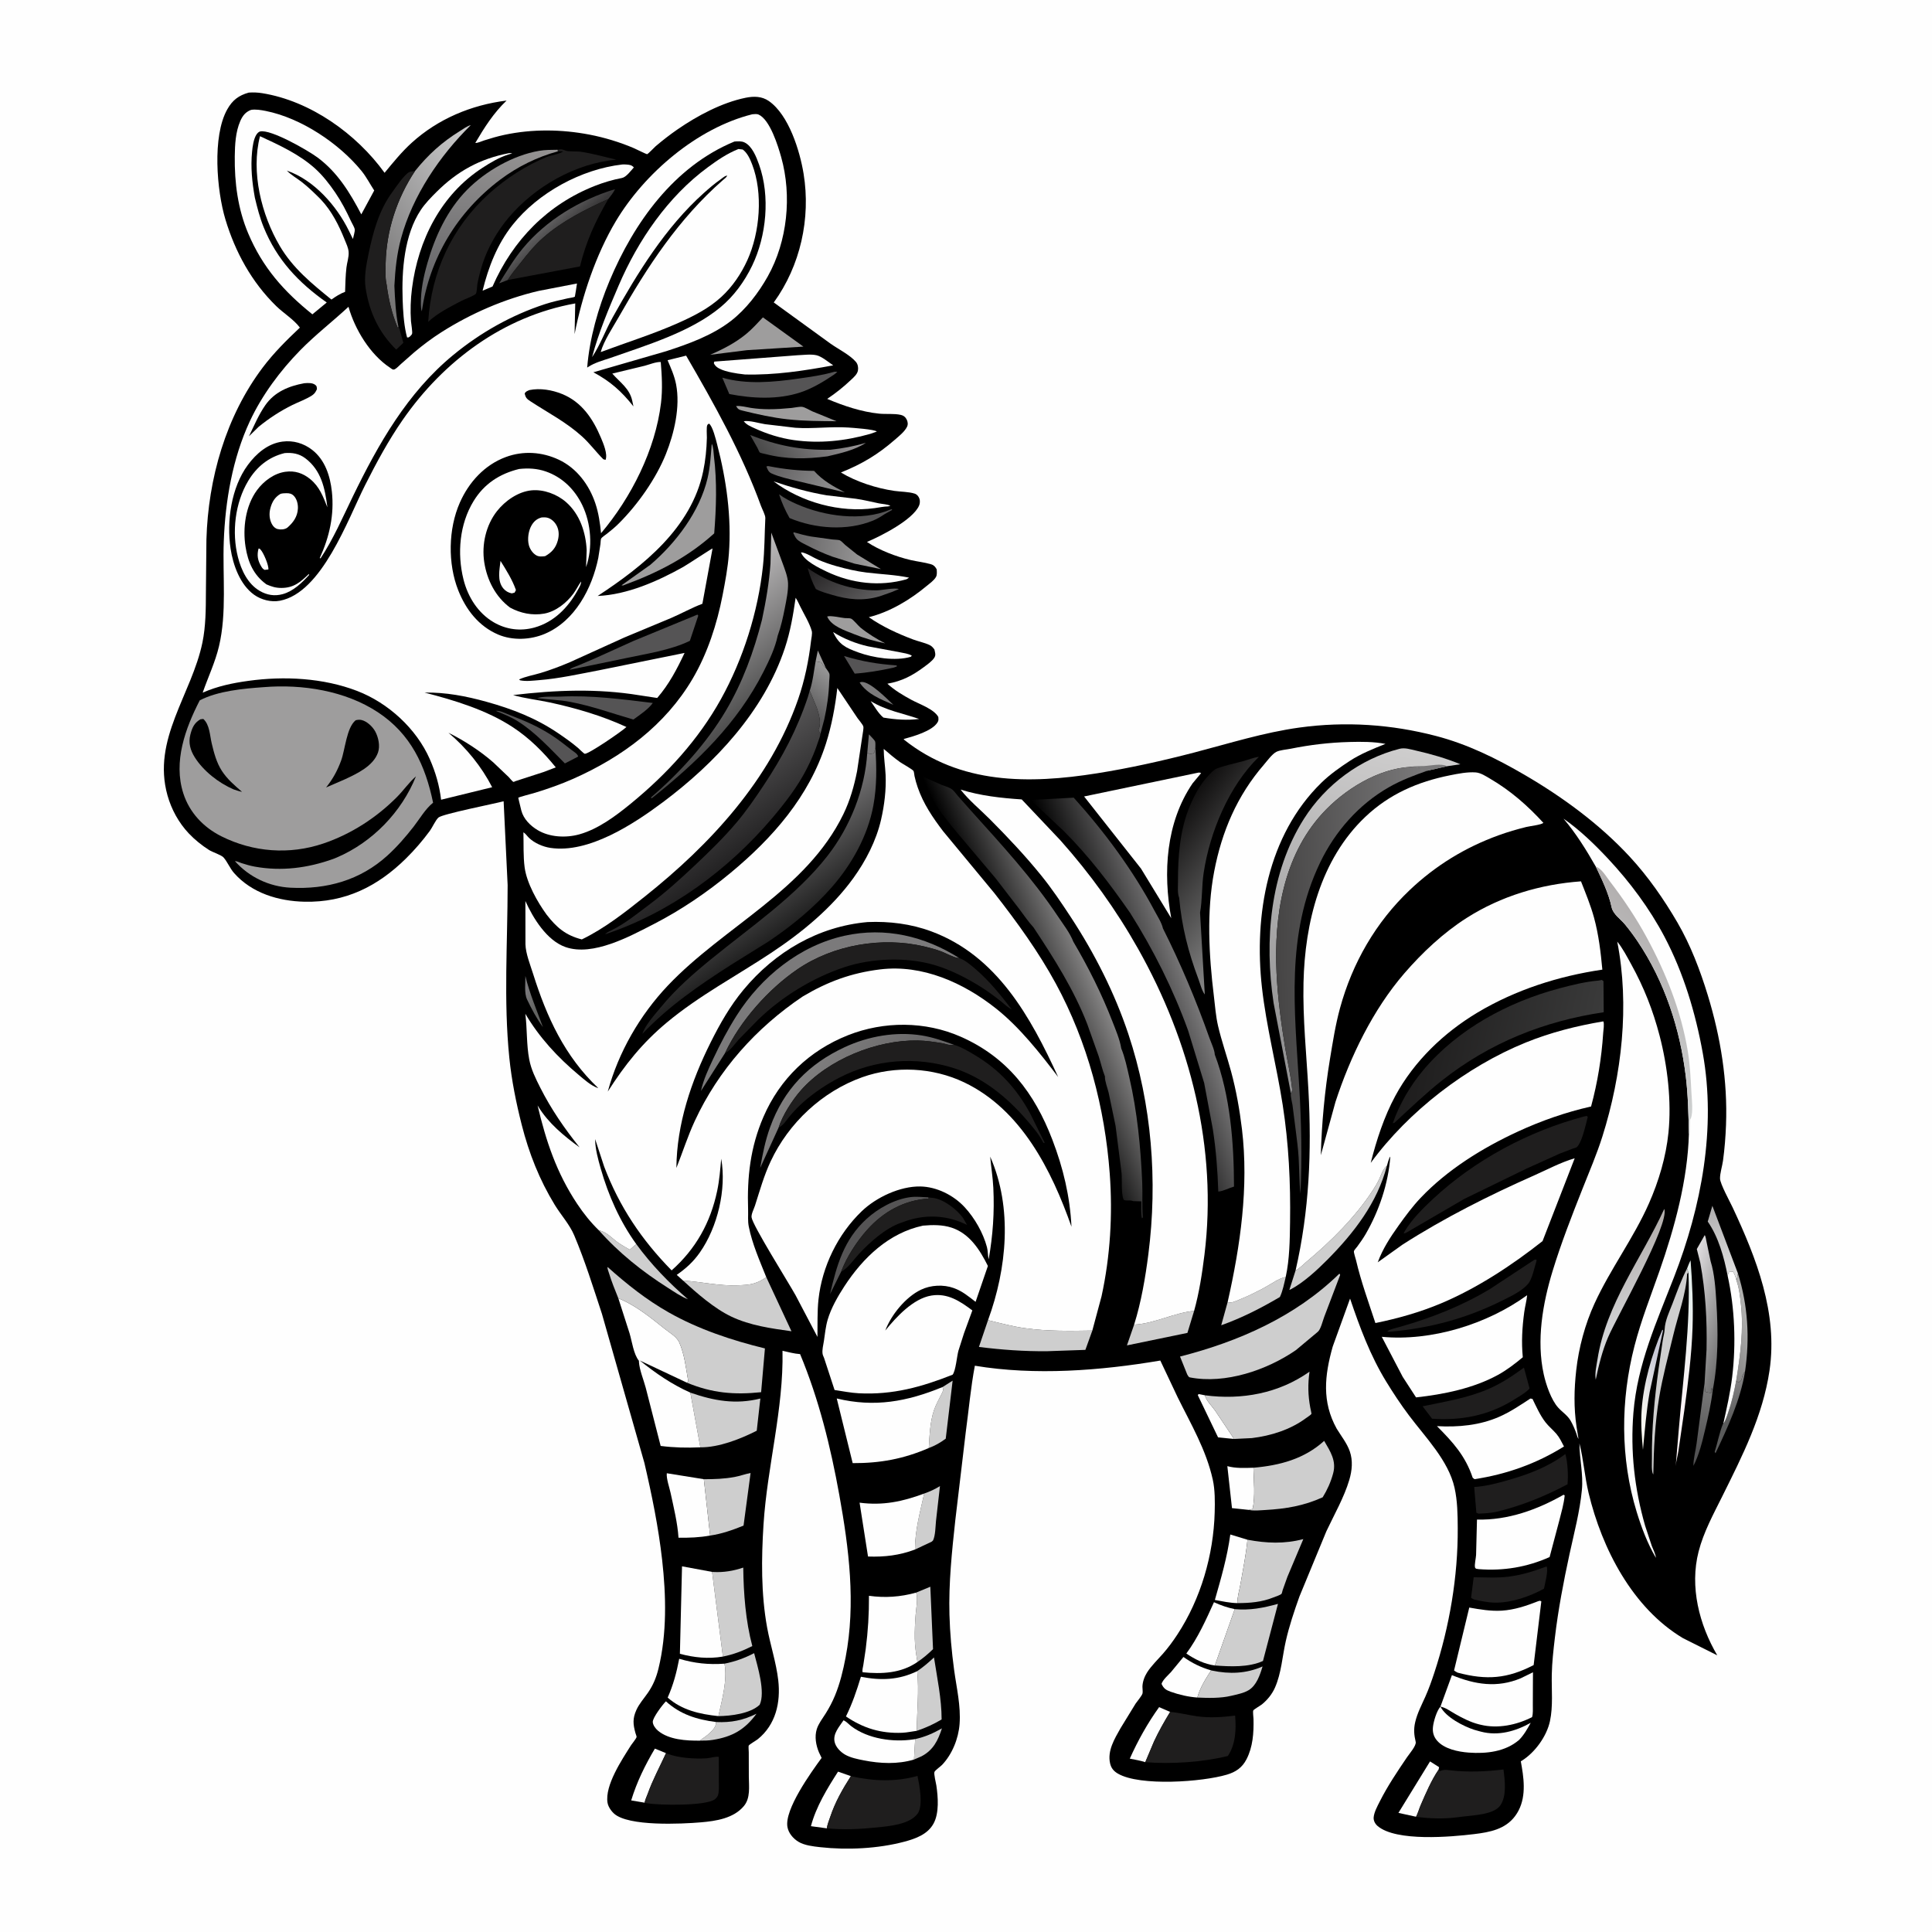 <svg version="1.1" xmlns="http://www.w3.org/2000/svg" style="display: block;" viewBox="0 0 2048 2048" width="1024" height="1024">
<defs>
	<linearGradient id="Gradient1" gradientUnits="userSpaceOnUse" x1="571.009" y1="1064.11" x2="554.991" y2="1056.89">
		<stop class="stop0" offset="0" stop-opacity="1" stop-color="rgb(98,99,97)"/>
		<stop class="stop1" offset="1" stop-opacity="1" stop-color="rgb(121,120,123)"/>
	</linearGradient>
	<linearGradient id="Gradient2" gradientUnits="userSpaceOnUse" x1="1845.47" y1="1499.54" x2="1829.53" y2="1473.46">
		<stop class="stop0" offset="0" stop-opacity="1" stop-color="rgb(90,91,91)"/>
		<stop class="stop1" offset="1" stop-opacity="1" stop-color="rgb(129,128,129)"/>
	</linearGradient>
	<linearGradient id="Gradient3" gradientUnits="userSpaceOnUse" x1="1798" y1="1537.8" x2="1810.23" y2="1475.65">
		<stop class="stop0" offset="0" stop-opacity="1" stop-color="rgb(82,82,83)"/>
		<stop class="stop1" offset="1" stop-opacity="1" stop-color="rgb(119,119,119)"/>
	</linearGradient>
	<linearGradient id="Gradient4" gradientUnits="userSpaceOnUse" x1="1765.55" y1="1467.83" x2="1730.45" y2="1478.17">
		<stop class="stop0" offset="0" stop-opacity="1" stop-color="rgb(199,200,214)"/>
		<stop class="stop1" offset="1" stop-opacity="1" stop-color="rgb(253,252,243)"/>
	</linearGradient>
	<linearGradient id="Gradient5" gradientUnits="userSpaceOnUse" x1="1826.63" y1="1426.05" x2="1861.51" y2="1412.29">
		<stop class="stop0" offset="0" stop-opacity="1" stop-color="rgb(135,134,134)"/>
		<stop class="stop1" offset="1" stop-opacity="1" stop-color="rgb(177,177,176)"/>
	</linearGradient>
	<linearGradient id="Gradient6" gradientUnits="userSpaceOnUse" x1="1819.2" y1="1283.35" x2="1828.81" y2="1345.27">
		<stop class="stop0" offset="0" stop-opacity="1" stop-color="rgb(178,177,178)"/>
		<stop class="stop1" offset="1" stop-opacity="1" stop-color="rgb(220,220,220)"/>
	</linearGradient>
	<linearGradient id="Gradient7" gradientUnits="userSpaceOnUse" x1="820.118" y1="487.841" x2="871.277" y2="519.935">
		<stop class="stop0" offset="0" stop-opacity="1" stop-color="rgb(97,95,96)"/>
		<stop class="stop1" offset="1" stop-opacity="1" stop-color="rgb(136,136,137)"/>
	</linearGradient>
	<linearGradient id="Gradient8" gradientUnits="userSpaceOnUse" x1="1766.58" y1="1419.55" x2="1809.42" y2="1443.45">
		<stop class="stop0" offset="0" stop-opacity="1" stop-color="rgb(228,237,235)"/>
		<stop class="stop1" offset="1" stop-opacity="1" stop-color="rgb(254,245,248)"/>
	</linearGradient>
	<linearGradient id="Gradient9" gradientUnits="userSpaceOnUse" x1="854.496" y1="751.523" x2="883.958" y2="712.553">
		<stop class="stop0" offset="0" stop-opacity="1" stop-color="rgb(91,90,91)"/>
		<stop class="stop1" offset="1" stop-opacity="1" stop-color="rgb(153,153,153)"/>
	</linearGradient>
	<linearGradient id="Gradient10" gradientUnits="userSpaceOnUse" x1="878.629" y1="590.826" x2="919.726" y2="643.991">
		<stop class="stop0" offset="0" stop-opacity="1" stop-color="rgb(37,35,36)"/>
		<stop class="stop1" offset="1" stop-opacity="1" stop-color="rgb(97,96,97)"/>
	</linearGradient>
	<linearGradient id="Gradient11" gradientUnits="userSpaceOnUse" x1="814.896" y1="492.989" x2="893.952" y2="439.114">
		<stop class="stop0" offset="0" stop-opacity="1" stop-color="rgb(73,73,73)"/>
		<stop class="stop1" offset="1" stop-opacity="1" stop-color="rgb(155,152,154)"/>
	</linearGradient>
	<linearGradient id="Gradient12" gradientUnits="userSpaceOnUse" x1="839.529" y1="578.256" x2="932.461" y2="587.847">
		<stop class="stop0" offset="0" stop-opacity="1" stop-color="rgb(100,99,100)"/>
		<stop class="stop1" offset="1" stop-opacity="1" stop-color="rgb(161,160,160)"/>
	</linearGradient>
	<linearGradient id="Gradient13" gradientUnits="userSpaceOnUse" x1="593.862" y1="253.734" x2="580.17" y2="238.723">
		<stop class="stop0" offset="0" stop-opacity="1" stop-color="rgb(56,55,56)"/>
		<stop class="stop1" offset="1" stop-opacity="1" stop-color="rgb(94,93,94)"/>
	</linearGradient>
	<linearGradient id="Gradient14" gradientUnits="userSpaceOnUse" x1="1707.06" y1="1323.21" x2="1747.94" y2="1405.79">
		<stop class="stop0" offset="0" stop-opacity="1" stop-color="rgb(181,177,175)"/>
		<stop class="stop1" offset="1" stop-opacity="1" stop-color="rgb(214,216,219)"/>
	</linearGradient>
	<linearGradient id="Gradient15" gradientUnits="userSpaceOnUse" x1="1838.34" y1="1402.77" x2="1779.21" y2="1383.39">
		<stop class="stop0" offset="0" stop-opacity="1" stop-color="rgb(110,110,110)"/>
		<stop class="stop1" offset="1" stop-opacity="1" stop-color="rgb(225,223,225)"/>
	</linearGradient>
	<linearGradient id="Gradient16" gradientUnits="userSpaceOnUse" x1="935.645" y1="1185.34" x2="854.346" y2="1131.34">
		<stop class="stop0" offset="0" stop-opacity="1" stop-color="rgb(102,101,102)"/>
		<stop class="stop1" offset="1" stop-opacity="1" stop-color="rgb(128,127,127)"/>
	</linearGradient>
	<linearGradient id="Gradient17" gradientUnits="userSpaceOnUse" x1="512.216" y1="315" x2="519.598" y2="156.991">
		<stop class="stop0" offset="0" stop-opacity="1" stop-color="rgb(99,99,102)"/>
		<stop class="stop1" offset="1" stop-opacity="1" stop-color="rgb(148,146,146)"/>
	</linearGradient>
	<linearGradient id="Gradient18" gradientUnits="userSpaceOnUse" x1="382.533" y1="295.901" x2="532.75" y2="182.819">
		<stop class="stop0" offset="0" stop-opacity="1" stop-color="rgb(113,112,112)"/>
		<stop class="stop1" offset="1" stop-opacity="1" stop-color="rgb(204,204,205)"/>
	</linearGradient>
	<linearGradient id="Gradient19" gradientUnits="userSpaceOnUse" x1="796.948" y1="758.331" x2="710.7" y2="653.24">
		<stop class="stop0" offset="0" stop-opacity="1" stop-color="rgb(73,73,73)"/>
		<stop class="stop1" offset="1" stop-opacity="1" stop-color="rgb(192,190,191)"/>
	</linearGradient>
	<linearGradient id="Gradient20" gradientUnits="userSpaceOnUse" x1="1390.58" y1="1106.91" x2="1467.77" y2="788.934">
		<stop class="stop0" offset="0" stop-opacity="1" stop-color="rgb(147,147,148)"/>
		<stop class="stop1" offset="1" stop-opacity="1" stop-color="rgb(206,205,205)"/>
	</linearGradient>
	<linearGradient id="Gradient21" gradientUnits="userSpaceOnUse" x1="1237.44" y1="877.547" x2="1346.39" y2="960.135">
		<stop class="stop0" offset="0" stop-opacity="1" stop-color="rgb(16,15,15)"/>
		<stop class="stop1" offset="1" stop-opacity="1" stop-color="rgb(134,134,134)"/>
	</linearGradient>
	<linearGradient id="Gradient22" gradientUnits="userSpaceOnUse" x1="783.143" y1="908.555" x2="724.755" y2="823.896">
		<stop class="stop0" offset="0" stop-opacity="1" stop-color="rgb(35,34,35)"/>
		<stop class="stop1" offset="1" stop-opacity="1" stop-color="rgb(89,88,89)"/>
	</linearGradient>
	<linearGradient id="Gradient23" gradientUnits="userSpaceOnUse" x1="1498.39" y1="1094.07" x2="1685.26" y2="1132.29">
		<stop class="stop0" offset="0" stop-opacity="1" stop-color="rgb(30,29,29)"/>
		<stop class="stop1" offset="1" stop-opacity="1" stop-color="rgb(58,58,58)"/>
	</linearGradient>
	<linearGradient id="Gradient24" gradientUnits="userSpaceOnUse" x1="838.031" y1="981.245" x2="779.867" y2="896.142">
		<stop class="stop0" offset="0" stop-opacity="1" stop-color="rgb(33,33,33)"/>
		<stop class="stop1" offset="1" stop-opacity="1" stop-color="rgb(124,123,124)"/>
	</linearGradient>
	<linearGradient id="Gradient25" gradientUnits="userSpaceOnUse" x1="1353.81" y1="1018.83" x2="1510.49" y2="1015.28">
		<stop class="stop0" offset="0" stop-opacity="1" stop-color="rgb(70,69,69)"/>
		<stop class="stop1" offset="1" stop-opacity="1" stop-color="rgb(121,120,121)"/>
	</linearGradient>
	<linearGradient id="Gradient26" gradientUnits="userSpaceOnUse" x1="1173.91" y1="1062.35" x2="1255.9" y2="1031.4">
		<stop class="stop0" offset="0" stop-opacity="1" stop-color="rgb(0,0,0)"/>
		<stop class="stop1" offset="1" stop-opacity="1" stop-color="rgb(119,118,119)"/>
	</linearGradient>
	<linearGradient id="Gradient27" gradientUnits="userSpaceOnUse" x1="1081.51" y1="1062.65" x2="1156.26" y2="1030.12">
		<stop class="stop0" offset="0" stop-opacity="1" stop-color="rgb(0,0,0)"/>
		<stop class="stop1" offset="1" stop-opacity="1" stop-color="rgb(132,131,131)"/>
	</linearGradient>
	<linearGradient id="Gradient28" gradientUnits="userSpaceOnUse" x1="1787.85" y1="1002.22" x2="1701.15" y2="1105.78">
		<stop class="stop0" offset="0" stop-opacity="1" stop-color="rgb(178,175,175)"/>
		<stop class="stop1" offset="1" stop-opacity="1" stop-color="rgb(205,207,207)"/>
	</linearGradient>
</defs>
<path transform="translate(0,0)" fill="rgb(254,254,254)" d="M -0 -0 L 2048 0 L 2048 2048 L -0 2048 L -0 -0 z"/>
<path transform="translate(0,0)" fill="rgb(0,0,0)" d="M 263.687 98.16 C 268.55 97.817 273.1 98.003 277.898 98.772 C 329.001 106.956 377.819 141.825 407.675 183.185 C 416.815 172.12 425.72 161.067 436.387 151.387 C 464.369 125.994 499.691 111.205 536.985 106.608 C 523.216 119.777 513.453 135.153 503.832 151.505 C 506.263 151.761 510.539 149.721 513.036 148.915 C 520.156 146.62 527.252 144.536 534.575 142.969 C 564.245 136.623 595.218 137.008 624.918 142.709 C 640.778 145.753 657.147 150.734 672 157.081 C 673.648 157.786 685.377 163.59 685.906 163.46 C 687.152 163.154 693.534 156.295 694.923 155.109 C 702.325 148.791 710.05 142.805 718.054 137.267 C 739.085 122.714 765.26 108.735 790.5 103.614 C 799.074 101.875 807.632 101.976 815 107.099 C 836.207 121.847 847.876 159.936 851.832 184.12 C 859.589 231.54 848.421 281.773 820.222 320.628 L 880.152 364.112 C 888.306 369.952 901.104 376.244 907.355 383.686 C 909.361 386.075 909.967 389.596 909.476 392.626 C 908.797 396.809 904.887 400.014 901.974 402.778 C 894.062 410.286 885.905 416.758 876.862 422.846 C 894.269 430.211 913.175 436.609 932.086 438.495 C 939.516 439.236 947.739 438.167 955 439.833 C 957.761 440.467 959.701 441.969 961.022 444.5 C 962.295 446.94 962.731 449.848 961.5 452.384 C 958.976 457.583 952.882 462.387 948.608 466.105 C 930.441 481.908 913.732 491.906 891.394 500.861 C 907.719 510.752 929.124 517.611 948 520.358 C 954.666 521.328 963.16 521.215 969.5 523.246 C 972.039 524.059 973.603 525.999 974.559 528.422 C 975.438 530.648 975.174 533.875 974.239 535.997 C 967.558 551.148 933.998 568.164 918.985 574.494 C 931.976 583.234 950.129 590.151 965.393 593.685 C 972.445 595.318 980.126 596.094 987 598.172 C 990.111 599.113 991.386 600.81 992.929 603.5 C 993.086 606.024 993.462 609.255 992.207 611.554 C 990.213 615.211 985.384 618.578 982.215 621.218 C 964.626 635.872 943.326 648.65 921.003 654.247 C 935.153 664.188 951.716 671.754 967.857 677.833 C 973.496 679.956 980.045 681.224 985.429 683.784 C 987.749 684.887 988.972 686.451 990.5 688.433 C 991.179 691.603 992.318 694.323 990.343 697.312 C 987.925 700.974 983.07 704.357 979.578 706.96 C 967.115 716.248 956.069 722.048 940.68 724.758 C 948.167 731.724 957.253 737.041 966.204 741.893 C 974.622 746.456 990.206 751.715 994.68 760.077 C 994.755 762.631 995.18 763.496 993.799 765.774 C 988.21 774.995 967.913 780.708 958.003 783.372 L 958.251 784.032 C 1017.94 831.72 1091.12 831.109 1162.68 819.774 C 1197.31 814.289 1232.11 806.512 1266.05 797.672 C 1302.8 788.099 1339.82 776.406 1377.5 771.234 C 1426.26 764.542 1474.81 767.76 1522.38 780.197 C 1555.57 788.877 1586.05 803.883 1615.55 821.056 C 1656.23 844.73 1695.48 873.462 1727.56 908.105 C 1747.06 929.174 1763.8 953.26 1778.21 978.018 C 1792.08 1001.84 1802.27 1028.64 1810.32 1054.96 C 1823.97 1099.61 1831.43 1145.71 1829.65 1192.45 C 1829.17 1205.11 1828.17 1217.79 1826.46 1230.35 C 1825.67 1236.13 1823.2 1243.69 1823.3 1249.34 C 1823.41 1254.94 1833.74 1273.69 1836.66 1279.93 C 1861.96 1333.99 1884.73 1392.04 1875.75 1452.88 C 1868.68 1500.77 1846.94 1543.37 1825.65 1586.23 C 1816.23 1605.19 1805.89 1624.05 1800.59 1644.69 C 1790.97 1682.14 1801.25 1722.15 1820.37 1754.72 L 1784.03 1736.52 C 1730.59 1704.62 1698.16 1641.71 1684 1582.73 C 1679.83 1565.33 1678.63 1547.36 1674.28 1530.09 C 1674.32 1546.62 1678.47 1562.55 1676.87 1579.43 C 1674.69 1602.28 1668.59 1625.14 1663.73 1647.53 C 1657.44 1676.51 1651.72 1706.48 1648.25 1735.94 C 1646.71 1749.03 1645.2 1762.1 1644.94 1775.29 C 1644.64 1791.38 1646.43 1808.69 1643.02 1824.5 C 1639.57 1840.53 1627.17 1857.7 1613.28 1866.37 L 1612.12 1867.07 L 1613.17 1873.07 C 1616.19 1890.71 1617.4 1909.79 1606.16 1925 C 1595.69 1939.16 1579.13 1942.23 1562.64 1944.23 C 1538.49 1947.16 1480.05 1952.45 1460.34 1935.66 C 1457.7 1933.41 1455.82 1929.97 1456.14 1926.44 C 1456.64 1920.85 1460.1 1914.66 1462.59 1909.69 C 1470.8 1893.37 1481.26 1877.81 1491.53 1862.7 C 1493.85 1859.28 1501.6 1850.35 1500.7 1846.5 C 1498.96 1838.99 1498.39 1833.22 1500.18 1825.5 C 1502.37 1816.04 1507.09 1807.15 1511.02 1798.32 C 1514.67 1790.1 1517.65 1781.64 1520.47 1773.09 C 1536.51 1724.45 1545.59 1670.9 1545.26 1619.69 C 1545.17 1605.42 1545 1591.07 1541.87 1577.08 C 1535.38 1548.13 1510.91 1523.54 1493.48 1500.27 C 1484.9 1488.84 1476.88 1476.72 1469.42 1464.53 C 1452.48 1436.85 1441.48 1407.15 1431.12 1376.56 L 1412.72 1427.46 C 1404.12 1458.04 1401.05 1485.86 1417.01 1514.57 C 1421.7 1522.21 1427.92 1530.01 1430.84 1538.5 C 1434.26 1548.41 1433.24 1558.84 1430.32 1568.73 C 1424.86 1587.19 1414.25 1605.7 1406.02 1623.19 L 1377.45 1692.38 C 1371.91 1707.9 1366.62 1723.6 1362.98 1739.68 C 1359.31 1755.9 1358.31 1773.56 1351.56 1788.86 C 1348.5 1795.82 1343.59 1801.88 1337.72 1806.69 C 1336.24 1807.91 1328.9 1812.1 1328.5 1813.22 C 1327.95 1814.79 1328.72 1820.29 1328.77 1822.3 C 1329.1 1836.86 1328.13 1851.84 1321.3 1864.99 C 1316.68 1873.89 1309.93 1878.4 1300.55 1881.2 C 1274.69 1888.92 1208.43 1893.77 1185.03 1880.11 C 1180.61 1877.53 1177.9 1874.32 1176.75 1869.27 C 1173.69 1855.86 1181.48 1843.21 1187.81 1831.97 L 1203.81 1805.87 C 1205.52 1803.32 1210.4 1797.73 1211.12 1795.09 C 1211.56 1793.46 1211 1789.85 1211.03 1788 C 1211.12 1782.87 1213.18 1777.22 1215.92 1772.92 C 1220.42 1765.84 1227 1759.53 1232.55 1753.25 C 1238.27 1746.76 1243.3 1739.93 1248.04 1732.7 C 1272.91 1694.79 1286.39 1648.28 1287.62 1603.17 C 1287.92 1592.02 1288.01 1579.39 1285.59 1568.46 C 1278.61 1536.97 1262.55 1509.83 1248.4 1481.22 L 1229.98 1442.24 C 1166.5 1452.98 1097.21 1458.35 1033.38 1447.72 C 1028.98 1470.99 1026.91 1494.99 1023.7 1518.47 L 1012.67 1611.44 C 1009.05 1644.72 1005.54 1678.11 1006.46 1711.65 C 1007 1731.24 1008.76 1750.58 1011.38 1770 C 1013.95 1789.02 1018.65 1808.31 1017.19 1827.58 C 1016.02 1843.05 1009.32 1859.66 998.612 1870.87 C 996.956 1872.6 991.419 1876.48 990.595 1878.25 C 989.666 1880.25 992.209 1890.16 992.588 1892.73 C 994.373 1904.88 995.675 1921.71 989.71 1932.85 C 983.451 1944.53 970.575 1949.09 958.515 1952.3 C 930.81 1959.67 897.974 1961.27 869.415 1958.08 C 861.986 1957.25 852.671 1956.23 846.227 1952.26 C 840.713 1948.85 835.907 1943.23 834.731 1936.75 C 831.352 1918.13 859.799 1878.72 870.947 1863.46 L 868.099 1857.5 C 864.937 1850 863.332 1840.93 865.815 1832.97 C 867.641 1827.11 871.892 1821.69 875.145 1816.54 C 879.014 1810.42 882.334 1804.11 885.102 1797.41 C 890.448 1784.48 893.742 1770.71 896.363 1757 C 907.31 1699.73 899.941 1641.45 889.7 1584.71 C 880.508 1533.78 868.064 1483.26 848.13 1435.41 C 841.897 1435 835.592 1433.23 829.487 1431.88 C 830.732 1493.79 813.274 1554.53 809.358 1616 C 807.07 1651.93 806.688 1689.56 813.152 1725.07 C 816.556 1743.77 822.856 1762.46 824.989 1781.25 C 827.654 1804.73 822.301 1828.26 803.305 1843.61 C 801.645 1844.95 794.274 1849.18 793.622 1850.47 C 793.304 1851.11 793.719 1856.57 793.721 1857.48 L 793.789 1883.48 C 793.876 1893.91 795.654 1906.02 788.497 1914.55 C 777.611 1927.53 759.045 1930.38 743.082 1931.74 C 722.57 1933.49 666.01 1936.27 650.826 1922.42 C 648.642 1920.43 646.731 1917.86 645.418 1915.22 C 644.761 1913.9 644.24 1912.46 644.005 1911 C 641.031 1892.49 659.274 1865.33 668.943 1850 C 670.1 1848.17 674.415 1843.12 674.808 1841.27 C 674.938 1840.66 673.835 1837.94 673.607 1837.11 C 671.005 1827.71 670.501 1821.66 674.627 1812.57 C 677.6 1806.01 682.775 1800.26 686.845 1794.36 C 692.341 1786.38 695.679 1778.28 697.979 1768.9 C 707.061 1731.9 706.159 1691.29 701.895 1653.59 C 697.945 1618.66 691.043 1584.91 683.075 1550.71 L 638.061 1392.67 C 628.856 1364.82 620.086 1336.42 608.639 1309.41 C 603.777 1297.93 594.646 1287.97 588.094 1277.26 C 571.902 1250.79 560.721 1222.51 553.075 1192.46 C 547.15 1169.17 542.334 1145.24 539.908 1121.33 C 533.732 1060.46 538.098 999.245 538.118 938.231 L 533.865 849.378 C 524.237 851.939 469.154 862.826 464.8 866.615 C 461.76 869.262 458.303 877.144 455.645 880.755 C 448.018 891.115 439.49 901.024 430.324 910.055 C 400.185 939.752 365.875 956.757 323 955.865 C 295.295 955.289 266.958 946.792 248.16 925.5 C 243.71 920.459 241.108 913.627 236.959 908.921 C 234.683 906.34 225.151 903.289 221.578 901.02 C 213.935 896.168 206.354 890.06 200.137 883.475 C 189.511 872.217 181.762 858.101 177.567 843.22 C 160.803 783.756 203.274 736.095 214.608 680.99 C 218.11 663.959 218.213 645.722 218.272 628.352 L 218.82 571.888 C 220.667 507.382 239.414 441.389 278.572 389.484 C 290.227 374.036 303.855 360.525 317.881 347.279 C 311.683 338.827 300.444 331.932 292.775 324.434 C 266.774 299.011 249.404 267.274 238.967 232.667 C 229.723 202.019 224.862 144.544 240.87 116 C 246.366 106.199 252.978 101.141 263.687 98.16 z"/>
<path transform="translate(0,0)" fill="rgb(158,157,157)" d="M 864.593 700.991 L 866.949 689.532 L 875.451 708.217 C 873.206 706.828 872.431 705.36 871.212 703.119 L 870.75 702.25 L 864.593 700.991 z"/>
<path transform="translate(0,0)" fill="rgb(123,122,123)" d="M 919.336 798.081 L 921.108 778.432 C 922.526 780.09 927.153 784.363 927.697 786.14 C 928.195 787.766 927.861 790.884 927.923 792.681 L 927.484 794.204 C 926.859 796.463 927.065 795.564 926.755 798 C 925.416 799.04 923.704 798.923 922.046 799.166 L 919.336 798.081 z"/>
<path transform="translate(0,0)" fill="rgb(254,254,254)" d="M 274.066 581.5 C 275.365 581.562 275.044 581.375 276.321 582.751 C 279.38 586.046 284.986 599.254 284.5 603.668 L 280.5 604.094 C 278.715 603.161 277.946 602.148 276.938 600.458 C 273.139 594.088 272.194 588.626 274.066 581.5 z"/>
<path transform="translate(0,0)" fill="rgb(123,122,123)" d="M 911.252 723.5 C 912.585 723.03 912.456 722.936 913.686 722.916 C 922.686 722.767 940.412 740.929 947.011 747.145 C 933.786 741.288 919.482 735.991 911.252 723.5 z"/>
<path transform="translate(0,0)" fill="url(#Gradient1)" d="M 556.932 1034.56 C 561.279 1052.87 569.076 1071.05 575.519 1088.77 C 568.58 1079.19 563.679 1069.96 558.643 1059.33 C 555.612 1052.94 556.977 1041.71 556.932 1034.56 z"/>
<path transform="translate(0,0)" fill="rgb(254,254,254)" d="M 922.957 743.214 C 939.515 753.277 956.427 755.967 974.33 762.119 C 961.428 763.756 949.203 762.782 936.461 760.68 C 931.235 756.516 926.842 748.689 922.957 743.214 z"/>
<path transform="translate(0,0)" fill="rgb(254,254,254)" d="M 530.55 594.563 C 536.56 604.134 543.228 614.819 546.924 625.5 L 545.5 628.208 L 542.5 629.009 C 538.948 628.282 535.967 626.662 533.601 623.836 C 526.786 615.697 529.543 604.178 530.55 594.563 z"/>
<path transform="translate(0,0)" fill="url(#Gradient2)" d="M 1840.4 1463.86 L 1843.05 1465.47 C 1845.33 1463.57 1846.06 1463.44 1846.51 1460.5 C 1846.91 1457.89 1847.77 1456.64 1849.24 1454.47 L 1849.85 1453.6 C 1844.96 1484 1831.6 1512.84 1818.5 1540.49 L 1817.66 1539 C 1820.76 1529.2 1822.56 1518.9 1826.41 1509.36 L 1826.77 1509.2 C 1829.5 1505.49 1830.62 1501.18 1832.1 1496.88 C 1835.86 1485.99 1838.25 1475.15 1840.4 1463.86 z"/>
<path transform="translate(0,0)" fill="rgb(206,206,206)" d="M 970.11 1843.53 C 980.919 1841.06 988.814 1837.54 998.471 1832.14 C 994.276 1845.02 989.364 1855.12 976.89 1861.73 L 968.863 1865.2 L 970.11 1843.53 z"/>
<path transform="translate(0,0)" fill="rgb(85,84,85)" d="M 894.724 695.394 C 913.899 701.192 930.567 703.992 950.5 705.353 L 950.696 706.5 L 946.791 707.85 C 933.099 710.767 919.988 713.102 906.025 714.061 L 894.724 695.394 z"/>
<path transform="translate(0,0)" fill="rgb(158,157,157)" d="M 876.827 653.5 C 881.193 652.28 890.837 654.812 895.552 655.209 C 897.174 655.346 900.673 655.174 902.109 655.746 C 904.584 656.733 909.534 663.158 912.047 665.196 C 920.071 671.703 929.15 677.293 938.344 681.977 C 927.181 679.729 916.179 676.582 905.611 672.312 C 895.665 668.294 881.147 663.806 876.827 653.5 z"/>
<path transform="translate(0,0)" fill="url(#Gradient3)" d="M 1815.52 1473.77 C 1813.95 1487.87 1810.68 1502.11 1807.4 1515.9 C 1804.33 1528.8 1801.22 1542 1795.1 1553.84 C 1795.01 1546.43 1797.49 1537.52 1798.47 1530.05 L 1806.94 1465.66 L 1807.54 1475.32 C 1809.62 1475.81 1811.86 1476.61 1814 1476.5 L 1814.25 1471.25 L 1814.77 1472.39 L 1815.52 1473.77 z"/>
<path transform="translate(0,0)" fill="rgb(254,254,254)" d="M 1308.18 1525.36 L 1291.21 1523.7 L 1269.75 1479 L 1270.5 1477.74 L 1277.19 1479.06 C 1279.02 1485.26 1284.44 1490.11 1288.11 1495.35 L 1308.18 1525.36 z"/>
<path transform="translate(0,0)" fill="url(#Gradient4)" d="M 1762.15 1409.5 L 1762.91 1410.28 L 1748.67 1475.97 C 1745.17 1496.15 1743.53 1516.48 1741.6 1536.85 C 1740.29 1523.02 1739.28 1509.2 1740.17 1495.3 C 1742.02 1466.59 1750.94 1435.93 1762.15 1409.5 z"/>
<path transform="translate(0,0)" fill="rgb(206,206,206)" d="M 759.162 1825.44 C 775.132 1826.14 787.595 1823.67 801.921 1816.63 C 789.511 1833.57 776.241 1841.08 755.515 1844.37 C 750.977 1845.09 746.488 1845.15 741.911 1845.15 L 743.857 1843.58 C 746.861 1841.59 749.457 1839.7 752.106 1837.24 C 755.761 1833.85 758.971 1830.5 759.162 1825.44 z"/>
<path transform="translate(0,0)" fill="url(#Gradient5)" d="M 1842.26 1349.82 C 1852.9 1383.73 1854.94 1418.54 1849.85 1453.6 L 1849.24 1454.47 C 1847.77 1456.64 1846.91 1457.89 1846.51 1460.5 C 1846.06 1463.44 1845.33 1463.57 1843.05 1465.47 L 1840.4 1463.86 C 1844.79 1436.7 1848.49 1409.95 1845.44 1382.41 C 1844.5 1373.95 1843.6 1365.47 1840.76 1357.4 L 1842.26 1349.82 z"/>
<path transform="translate(0,0)" fill="rgb(254,254,254)" d="M 883.129 670.01 C 894.378 677.121 907.136 682.177 920.096 685.132 L 953.757 691.409 C 957.836 692.281 963.068 692.839 966.595 695.067 L 965.5 696.211 C 949.306 701.088 925.392 697.257 909.723 691.537 C 896.266 686.624 889.341 683.291 883.129 670.01 z"/>
<path transform="translate(0,0)" fill="url(#Gradient6)" d="M 1831.36 1352.34 C 1827.63 1332.94 1821.67 1311.28 1810.28 1294.93 L 1815.18 1278.2 L 1842.26 1349.82 L 1840.76 1357.4 C 1839.79 1353.96 1839.02 1350.87 1837 1347.89 L 1832.86 1348.35 C 1832.1 1349.8 1831.76 1350.78 1831.36 1352.34 z"/>
<path transform="translate(0,0)" fill="url(#Gradient7)" d="M 812.416 494.5 C 814.44 493.97 813.7 493.917 815.631 494.297 C 831.549 497.428 846.741 499.002 862.954 499.162 C 872.225 509.518 883.379 515.656 895.599 521.944 L 844.942 509.849 C 836.06 507.696 826.376 505.636 818 501.924 C 814.678 500.451 813.646 497.675 812.416 494.5 z"/>
<path transform="translate(0,0)" fill="rgb(85,84,85)" d="M 525.526 753.5 C 529.971 753.074 536.025 756.287 540.226 757.897 C 556.228 764.029 569.929 769.849 584.483 779.223 C 591.918 784.013 598.902 789.529 605.849 794.992 C 608.281 796.905 612.217 798.936 612.873 801.977 L 609.605 803.683 L 598.799 809.266 C 583.351 793.724 567.257 776.032 548.554 764.372 C 541.408 759.917 533.286 756.723 525.526 753.5 z"/>
<path transform="translate(0,0)" fill="rgb(254,254,254)" d="M 683.428 1910.93 L 669.091 1908.51 C 675.098 1888.8 683.738 1871.31 694.212 1853.59 L 705.998 1858.42 C 699.423 1872.82 691.98 1886.4 686.639 1901.4 C 685.676 1904.1 683.639 1908.13 683.428 1910.93 z"/>
<path transform="translate(0,0)" fill="rgb(158,157,157)" d="M 780.259 430.5 C 780.382 430.478 780.504 430.445 780.629 430.435 C 785.764 430.011 790.927 431.609 795.98 432.387 C 802.142 433.334 808.639 433.756 814.869 433.79 C 822.947 433.834 831.104 433.215 839.143 432.441 C 842.228 432.144 847.491 430.872 850.375 431.278 C 853.364 431.699 858.37 434.845 861.23 436.102 L 886.801 446.525 C 869.243 446.356 852.232 446.376 834.714 444.462 C 819.089 442.755 802.902 439.186 787.661 435.407 C 783.639 434.41 782.431 434.136 780.259 430.5 z"/>
<path transform="translate(0,0)" fill="url(#Gradient8)" d="M 1788.32 1344.75 C 1789.48 1341.78 1790.56 1338.8 1792.08 1335.99 C 1793.89 1359.56 1794.97 1383.89 1794.17 1407.53 C 1793.17 1436.89 1789.37 1466.31 1785.39 1495.39 L 1779.22 1537.98 C 1778.42 1543.3 1776.78 1548.68 1776.33 1554 L 1779.44 1516.9 C 1784.09 1461.23 1792.04 1404.97 1789.82 1349.01 L 1788.32 1344.75 z"/>
<path transform="translate(0,0)" fill="rgb(254,254,254)" d="M 1214.04 1867.97 C 1208.85 1866.22 1203 1865.37 1197.63 1864.22 C 1206.11 1845.29 1216.56 1826.48 1228.71 1809.64 L 1240.4 1814.71 C 1234.21 1824.88 1228.26 1835.31 1223.26 1846.12 L 1214.04 1867.97 z"/>
<path transform="translate(0,0)" fill="url(#Gradient9)" d="M 864.593 700.991 L 870.75 702.25 L 871.212 703.119 C 872.431 705.36 873.206 706.828 875.451 708.217 C 876.464 709.821 878.611 712.347 879.142 714.061 C 879.728 715.953 879.041 720.15 878.984 722.376 C 878.643 735.7 876.639 749.692 873.73 762.704 L 869.62 778.216 L 867.51 773.5 L 868.019 772.588 C 870.727 766.037 867.897 756.424 865.773 750.139 L 858.341 732.233 C 861.641 722.494 862.762 711.096 864.593 700.991 z"/>
<path transform="translate(0,0)" fill="rgb(254,254,254)" d="M 1501.1 1925.83 L 1482.39 1921.73 L 1515.9 1867.18 L 1525.5 1873.27 L 1524.93 1875.95 C 1517.45 1886.88 1511.27 1901.3 1506 1913.5 C 1504.25 1917.54 1503.11 1921.93 1501.1 1925.83 z"/>
<path transform="translate(0,0)" fill="rgb(254,254,254)" d="M 297.358 523.5 C 299.368 522.913 301.305 522.857 303.394 522.819 C 306.646 522.76 309.2 523.232 311.528 525.678 C 314.788 529.103 316.03 534.594 315.782 539.203 C 315.317 547.82 310.759 554.094 304.388 559.5 C 301.523 561.355 297.649 561.625 294.34 560.826 C 291.657 560.177 289.616 558.099 288.322 555.742 C 285.431 550.475 285.108 544.26 286.664 538.523 C 288.459 531.906 291.437 526.975 297.358 523.5 z"/>
<path transform="translate(0,0)" fill="rgb(206,206,206)" d="M 634.961 1304.33 C 642.896 1305.71 648.226 1312.14 654.5 1316.71 C 658.618 1319.71 663.228 1322.21 667.651 1324.74 L 674.457 1318.77 C 690.124 1340.26 709.147 1359.94 729.261 1377.27 C 721.632 1374.34 714.611 1369.32 707.725 1364.96 C 681.202 1348.15 655.805 1327.94 634.961 1304.33 z"/>
<path transform="translate(0,0)" fill="rgb(206,206,206)" d="M 999.168 1470.31 L 1009.83 1463.54 L 1002.52 1525.05 C 996.883 1529.23 991.144 1532.54 984.535 1534.98 C 985.394 1521.81 985.806 1507.58 990.012 1495 C 991.923 1489.29 994.865 1484.17 997.5 1478.78 C 999.183 1475.35 1000.46 1474.01 999.168 1470.31 z"/>
<path transform="translate(0,0)" fill="rgb(254,254,254)" d="M 876.476 1938.12 L 859.616 1935.83 C 865.029 1915.25 876.933 1895.78 888.358 1878.01 L 901.965 1882.78 C 893.094 1896.61 885.285 1910.34 880.069 1926 C 878.82 1929.75 876.953 1934.21 876.476 1938.12 z"/>
<path transform="translate(0,0)" fill="rgb(85,84,85)" d="M 891.602 1348.09 L 879.857 1371.87 C 886.943 1341.35 894.378 1314.25 918.5 1292.17 C 930.895 1280.83 948.163 1271.28 964.986 1269.02 C 971.077 1268.19 977.899 1268.95 984.048 1269.24 L 984.5 1270.53 C 958.663 1272.07 936.559 1284.33 919.384 1303.5 C 908.186 1316 897.547 1332.34 891.602 1348.09 z"/>
<path transform="translate(0,0)" fill="rgb(254,254,254)" d="M 820.011 510.275 C 838.598 516.598 856.93 521.786 876.335 525.056 L 906.979 528.664 C 915.236 529.79 923.364 531.896 931.526 533.558 C 935.502 534.368 940.238 534.389 943.879 536.122 L 941.5 536.812 C 936.77 536.91 931.899 537.98 927.209 538.637 C 890.457 543.784 849.567 532.527 820.011 510.275 z"/>
<path transform="translate(0,0)" fill="url(#Gradient10)" d="M 856.17 602.199 C 877.278 617.153 903.37 626.004 929.5 625.769 C 934.404 625.725 949.07 622.68 952.76 624.5 L 945.281 627.614 L 932.585 632.084 C 914.725 637.362 898.88 635.657 881.312 630.363 C 875.648 628.657 870.027 627.225 864.804 624.359 C 861.127 617.539 858.206 609.682 856.17 602.199 z"/>
<path transform="translate(0,0)" fill="rgb(254,254,254)" d="M 849.062 585.5 C 853.888 585.5 862.664 591.379 867.419 593.396 C 873.819 596.11 880.352 598.383 887.045 600.255 C 897.25 603.11 907.873 605.581 918.39 606.888 C 933.604 608.777 948.607 609.167 963.687 612.346 L 960.818 614.086 C 932.507 622.055 902.97 618.564 876.379 605.979 C 868.159 602.088 852.197 594.372 849.062 585.5 z"/>
<path transform="translate(0,0)" fill="url(#Gradient11)" d="M 877.187 483.722 C 854.614 486.71 833.699 487.041 811.389 481.303 C 810.333 481.032 806.084 480.249 805.413 479.666 C 804.769 479.107 803.414 475.729 802.929 474.792 L 795.211 461.148 C 824.049 472.357 849.156 477.451 880.224 476.762 C 893.295 475.281 905.227 473.142 917.884 469.406 C 905.932 477.224 890.941 480.497 877.187 483.722 z"/>
<path transform="translate(0,0)" fill="url(#Gradient12)" d="M 905.883 597.518 L 882.344 590.076 C 872.674 586.543 863.507 582.354 854.393 577.578 C 851.183 575.896 846.815 573.977 844.429 571.201 C 842.919 569.443 841.899 567.089 840.93 565 L 841.5 564.251 C 847.609 565.965 853.698 567.724 859.968 568.749 L 882.698 571.911 C 884.578 572.144 888.868 572.087 890.441 572.857 C 892.104 573.671 894.536 576.467 896.033 577.731 L 908.489 587.753 L 933.854 603.294 L 905.883 597.518 z"/>
<path transform="translate(0,0)" fill="rgb(254,254,254)" d="M 1831.36 1352.34 C 1831.76 1350.78 1832.1 1349.8 1832.86 1348.35 L 1837 1347.89 C 1839.02 1350.87 1839.79 1353.96 1840.76 1357.4 C 1843.6 1365.47 1844.5 1373.95 1845.44 1382.41 C 1848.49 1409.95 1844.79 1436.7 1840.4 1463.86 C 1838.25 1475.15 1835.86 1485.99 1832.1 1496.88 C 1830.62 1501.18 1829.5 1505.49 1826.77 1509.2 C 1830.41 1492.65 1834.19 1476.28 1836.2 1459.43 C 1840.37 1424.49 1838.96 1386.69 1831.36 1352.34 z"/>
<path transform="translate(0,0)" fill="rgb(254,254,254)" d="M 574.224 548.5 C 576.037 548.414 577.832 548.308 579.628 548.656 C 583.525 549.412 586.947 552.26 589.107 555.516 C 592.573 560.739 592.929 566.88 591.317 572.853 C 589.17 580.811 584.963 585.531 577.904 589.54 C 574.793 589.937 571.351 590.322 568.5 588.687 C 564.683 586.498 561.799 582.191 560.643 578.008 C 558.841 571.487 560.17 562.46 563.584 556.724 C 566.135 552.438 569.42 549.714 574.224 548.5 z"/>
<path transform="translate(0,0)" fill="rgb(206,206,206)" d="M 979.686 1583.22 C 985.724 1581.06 990.937 1578.72 996.394 1575.34 L 992.205 1612.2 C 991.602 1618.14 991.612 1627.55 989.09 1632.88 C 988.923 1633.24 987.561 1634.27 987.453 1634.35 L 969.926 1642.57 C 969.864 1622.47 975.352 1602.7 979.686 1583.22 z"/>
<path transform="translate(0,0)" fill="rgb(254,254,254)" d="M 1323.87 1600.56 L 1305.95 1598.67 L 1301.03 1554.17 C 1309.93 1556.65 1319.52 1556.12 1328.65 1555.87 C 1329.05 1569.66 1330.71 1585.96 1327.88 1599.5 L 1323.87 1600.56 z"/>
<path transform="translate(0,0)" fill="rgb(206,206,206)" d="M 971.1 1688.24 L 986.176 1682 L 989.054 1748.18 C 983.965 1753.15 978.468 1757.85 972.527 1761.78 C 971.119 1753.5 969.842 1745.42 969.708 1737 C 969.573 1728.52 969.952 1719.91 970.636 1711.46 C 971.147 1705.15 973.294 1694 971.1 1688.24 z"/>
<path transform="translate(0,0)" fill="url(#Gradient13)" d="M 538.438 296.763 L 529.131 300.342 C 536.983 287.787 544.701 274.74 554.174 263.312 C 579.234 233.082 614.62 211.963 651.903 200.527 C 650.373 204.295 647.209 207.756 644.787 211.04 C 620.647 221.959 595.888 234.267 575.84 251.919 C 566.681 259.983 559.498 268.836 552.019 278.406 C 547.42 284.291 542.164 290.272 538.438 296.763 z"/>
<path transform="translate(0,0)" fill="rgb(85,84,85)" d="M 593.816 738.443 C 626.379 736.837 659.734 741.219 691.989 745.177 C 687.349 751.789 678.01 757.965 671.395 762.745 C 649.054 756.282 627.215 748.311 604.304 743.989 C 592.886 741.835 580.868 741.622 569.313 740.052 C 576.365 737.869 586.424 738.679 593.816 738.443 z"/>
<path transform="translate(0,0)" fill="rgb(206,206,206)" d="M 1301.36 1380.23 C 1305.5 1381.71 1310.03 1379.15 1313.97 1377.56 C 1323.43 1373.75 1332.46 1369.28 1341.4 1364.37 C 1348.36 1360.55 1355.17 1355.36 1362.92 1353.62 C 1361.26 1360.6 1359.8 1368.37 1356.73 1374.89 C 1336.85 1386.6 1316.34 1397.09 1294.55 1404.84 L 1301.36 1380.23 z"/>
<path transform="translate(0,0)" fill="url(#Gradient14)" d="M 1764.2 1281.5 C 1770.05 1297.58 1714.01 1395.62 1704.63 1417.56 C 1698.38 1432.19 1694.82 1447.02 1691.54 1462.5 C 1690.41 1455.35 1692.32 1447.88 1693.42 1440.81 C 1702.66 1381.94 1739.93 1334.51 1764.2 1281.5 z"/>
<path transform="translate(0,0)" fill="rgb(254,254,254)" d="M 1269.22 1799.47 C 1259.94 1798.8 1249.79 1796.49 1241.04 1793.34 C 1235.93 1791.49 1233.58 1789.95 1231.29 1785 C 1232.49 1780.71 1238.38 1775.7 1241.41 1772.33 L 1254.5 1756.45 C 1263.66 1762.96 1273.06 1767.59 1283.85 1770.67 C 1278.17 1779.38 1271.94 1789.34 1269.22 1799.47 z"/>
<path transform="translate(0,0)" fill="rgb(206,206,206)" d="M 1789.82 1349.01 L 1788.46 1350.26 C 1787.11 1372.71 1778.92 1393.57 1773.76 1415.19 C 1768.54 1437.03 1762.4 1459.32 1758.76 1481.44 C 1754.36 1508.22 1752.98 1535.9 1752.55 1563 C 1750.36 1559.91 1751.17 1550.43 1751.12 1546.25 C 1750.76 1514.43 1753.84 1482.29 1758.2 1450.79 L 1762.62 1420.56 C 1763.19 1416.82 1764.42 1412.99 1764.59 1409.25 C 1765 1399.86 1769.52 1390.7 1772.86 1382 C 1777.65 1369.53 1782.15 1356.61 1788.32 1344.75 L 1789.82 1349.01 z"/>
<path transform="translate(0,0)" fill="rgb(85,84,85)" d="M 825.851 523.982 C 831.489 528.183 837.996 531.478 844.411 534.307 C 873.933 547.327 912.97 552.925 943.529 540.339 L 945 539.711 L 945.764 540.5 L 937.614 545.083 C 933.726 547.692 929.966 549.98 925.615 551.773 C 898.071 563.125 863.957 560.509 836.979 549.158 C 832.386 541.224 828.663 532.704 825.851 523.982 z"/>
<path transform="translate(0,0)" fill="rgb(206,206,206)" d="M 1202.21 1404.17 C 1224 1403.04 1244.42 1391.63 1265.81 1389.58 L 1258.72 1412.92 L 1194.61 1426.17 L 1202.21 1404.17 z"/>
<path transform="translate(0,0)" fill="rgb(206,206,206)" d="M 1283.85 1770.67 L 1285.08 1770.94 C 1303.35 1774.77 1321.21 1774.13 1338.36 1766.51 C 1335.72 1775.37 1331.97 1786.72 1323.5 1791.73 C 1318.04 1794.96 1311.18 1796.14 1305.1 1797.63 C 1294.07 1800.32 1280.52 1800 1269.22 1799.47 C 1271.94 1789.34 1278.17 1779.38 1283.85 1770.67 z"/>
<path transform="translate(0,0)" fill="rgb(254,254,254)" d="M 1311.66 1699.37 C 1303.66 1699.22 1295.68 1697.44 1287.81 1696.03 C 1294.41 1672.87 1300.93 1650.55 1304.17 1626.64 L 1322.37 1632.17 C 1320.83 1648.14 1317.65 1663.83 1314.87 1679.61 C 1313.83 1685.5 1311.47 1693.46 1311.66 1699.37 z"/>
<path transform="translate(0,0)" fill="rgb(158,157,157)" d="M 808.719 336.425 L 851.669 367.431 L 791.762 371.202 L 752.695 376.115 C 766.265 370.259 779.088 363.709 790.635 354.327 C 797.178 349.011 802.932 342.544 808.719 336.425 z"/>
<path transform="translate(0,0)" fill="rgb(254,254,254)" d="M 788.419 446.5 C 794.7 445.509 804.365 448.617 810.86 449.64 L 843.095 453.454 C 861.936 454.733 880.924 451.937 899.513 453.21 C 903.713 453.498 927.429 455.129 929.449 457.5 L 922.349 459.967 C 895.998 467.471 868.576 470.396 841.324 466.491 C 827.065 464.448 813.074 460.051 800 454.033 C 795.717 452.062 791.321 450.353 788.419 446.5 z"/>
<path transform="translate(0,0)" fill="rgb(206,206,206)" d="M 972.27 1771.5 C 978.759 1767.11 984.361 1762.31 990.064 1756.95 C 993.402 1778.57 998.133 1800.75 998.161 1822.69 C 989.615 1827.78 981.249 1831.6 971.822 1834.74 C 971.924 1813.64 974.459 1792.59 972.27 1771.5 z"/>
<path transform="translate(0,0)" fill="rgb(206,206,206)" d="M 1373.36 1346.76 C 1377.77 1344.53 1381.45 1340.41 1385.23 1337.25 C 1410.95 1315.7 1436.26 1290.63 1454.81 1262.44 C 1457.55 1258.27 1460.15 1254.02 1462.21 1249.47 C 1464.53 1244.33 1465.86 1239.46 1470.21 1235.66 C 1460.01 1275.05 1435.14 1307.07 1406.93 1335.5 C 1396.21 1346.3 1382.17 1359.27 1368.66 1366.54 L 1366.77 1367.37 L 1373.36 1346.76 z"/>
<path transform="translate(0,0)" fill="rgb(254,254,254)" d="M 741.911 1845.15 C 727.433 1845.29 709.046 1844.27 697.5 1834.63 C 694.982 1832.53 692.088 1828.72 691.969 1825.33 C 691.812 1820.84 702.474 1806.85 705.909 1803.47 C 721.265 1817.5 738.889 1822.82 759.162 1825.44 C 758.971 1830.5 755.761 1833.85 752.106 1837.24 C 749.457 1839.7 746.861 1841.59 743.857 1843.58 L 741.911 1845.15 z"/>
<path transform="translate(0,0)" fill="rgb(85,84,85)" d="M 884.646 394.045 C 885.661 393.878 886.551 394.077 887.564 394.211 C 886.37 395.396 885.179 396.35 883.789 397.3 C 873.305 404.47 860.783 411.879 848.708 415.885 C 824.658 423.865 797.561 422.467 773.08 417.683 L 765.672 400.346 C 791.33 407.793 820.149 405.096 846.209 401.356 C 859.261 399.483 871.957 397.742 884.646 394.045 z"/>
<path transform="translate(0,0)" fill="rgb(254,254,254)" d="M 1287.79 1765.48 C 1276.8 1764.06 1266.59 1758.97 1257.56 1752.8 C 1269.91 1736.11 1278.34 1717.22 1286.85 1698.42 C 1294.17 1701.75 1301.02 1704.13 1308.89 1705.75 L 1287.79 1765.48 z"/>
<path transform="translate(0,0)" fill="url(#Gradient15)" d="M 1802.37 1338.64 L 1798.69 1324.04 L 1807.05 1309.32 C 1808.07 1310.36 1808.53 1314.27 1808.89 1315.83 L 1813.32 1336.96 C 1817.48 1350.27 1818.52 1366.01 1819.4 1379.93 C 1821.35 1410.72 1821.57 1443.37 1815.52 1473.77 L 1814.77 1472.39 L 1814.25 1471.25 L 1814 1476.5 C 1811.86 1476.61 1809.62 1475.81 1807.54 1475.32 L 1806.94 1465.66 L 1809.01 1430.69 C 1809.65 1399.57 1807.99 1369.27 1802.37 1338.64 z"/>
<path transform="translate(0,0)" fill="rgb(254,254,254)" d="M 845.553 376.55 C 851.668 376.319 859.538 375.217 865.508 376.571 C 871.103 377.841 878.382 384.01 883.248 387.286 C 852.052 393.073 821.547 397.718 789.749 396.975 L 781.984 396.001 C 775.494 394.958 761.34 392.651 757.638 386.649 C 756.412 384.662 756.62 385.47 757.181 383.312 L 845.553 376.55 z"/>
<path transform="translate(0,0)" fill="rgb(31,30,30)" d="M 1639.41 1660.5 C 1641.64 1664.24 1637.57 1679.37 1636.66 1684.09 C 1621.59 1692.34 1602.41 1699.06 1585 1698.87 C 1577.47 1698.78 1569.86 1697.16 1562.55 1695.54 C 1561.3 1695.03 1560.49 1694.48 1559.4 1693.71 L 1562.17 1671.96 C 1574.28 1672.04 1587 1672.88 1599.02 1671.33 C 1613.54 1669.47 1625.73 1665.64 1639.41 1660.5 z"/>
<path transform="translate(0,0)" fill="rgb(85,84,85)" d="M 739.315 651.5 L 740.191 652.625 L 731.286 679.312 C 710.457 689.414 684.478 693.114 661.928 697.967 L 604.5 709.867 L 603.982 709.68 C 605.995 707.708 610.096 706.637 612.759 705.53 L 630.948 697.781 L 671.707 679.356 L 739.315 651.5 z"/>
<path transform="translate(0,0)" fill="rgb(31,30,30)" d="M 984.048 1269.24 L 987 1269.62 L 988.706 1269.78 C 1000.2 1271.14 1014.18 1281.82 1020.83 1291.06 L 1025.13 1298.49 C 1005 1288.45 983.096 1286.94 961.604 1293.89 L 954.962 1296.24 C 938.541 1302.01 922.142 1316.67 910.477 1329.27 C 905.062 1335.12 898.669 1344.6 891.602 1348.09 C 897.547 1332.34 908.186 1316 919.384 1303.5 C 936.559 1284.33 958.663 1272.07 984.5 1270.53 L 984.048 1269.24 z"/>
<path transform="translate(0,0)" fill="rgb(31,30,30)" d="M 1626.36 1335.5 L 1628 1335.06 L 1628.94 1336 C 1626.72 1342.79 1624.35 1355.65 1619.87 1360.89 C 1613.35 1368.54 1602.18 1373.78 1593.28 1378.24 C 1554.87 1397.5 1516.26 1407.9 1473.5 1411.68 L 1470.68 1411.53 C 1471.39 1409.41 1481.39 1407.28 1483.99 1406.54 C 1517.66 1396.9 1549.21 1384.53 1579.36 1366.47 L 1626.36 1335.5 z"/>
<path transform="translate(0,0)" fill="url(#Gradient16)" d="M 825.382 1195.24 L 805.813 1238.04 C 808.566 1222.85 811.078 1209.48 816.388 1194.81 C 830.832 1154.9 857.105 1127.87 895.382 1110.05 C 920.345 1098.43 949.828 1093.19 977.223 1097.64 C 988.991 1099.55 1000.13 1103.48 1011.3 1107.52 L 1009.28 1107.76 C 1005.65 1108.1 1002.49 1106.48 998.954 1105.9 C 990.407 1104.47 981.528 1103.13 972.848 1102.99 C 929.162 1102.24 877.951 1122.96 848.912 1155.85 C 839.915 1166.04 829.528 1182.18 825.382 1195.24 z"/>
<path transform="translate(0,0)" fill="rgb(206,206,206)" d="M 767.989 1763.56 C 779.204 1761.31 789.255 1757.71 799.404 1752.42 C 802.975 1766.26 811.614 1793.73 805.269 1807.14 C 795.263 1816.54 774.783 1819.01 761.542 1819.16 C 765.231 1802.24 771.289 1780.91 767.989 1763.56 z"/>
<path transform="translate(0,0)" fill="rgb(254,254,254)" d="M 968.863 1865.2 C 951.504 1870.36 933.065 1869.51 915.5 1866.03 C 909.057 1864.76 901.642 1863.29 895.889 1860.01 C 891.047 1857.25 885.969 1852.14 884.731 1846.55 C 882.776 1837.72 889.536 1830.6 894.145 1823.62 C 896.979 1824.62 900.011 1828.09 902.5 1829.96 C 920.301 1843.36 946.794 1847.08 968.281 1843.81 L 970.11 1843.53 L 968.863 1865.2 z"/>
<path transform="translate(0,0)" fill="rgb(254,254,254)" d="M 1526.92 1809.11 C 1532.76 1820.37 1551.13 1829.89 1562.79 1833.66 L 1568 1835.12 L 1569.9 1835.63 C 1588.29 1840.46 1606.57 1835.21 1622.62 1826.26 C 1619.09 1832.66 1615.44 1839.2 1610.25 1844.43 C 1595.7 1856.94 1575.59 1859.18 1557 1857.83 C 1545.62 1857 1530.67 1853.96 1523.08 1844.83 C 1519.59 1840.64 1518.4 1835.88 1519.01 1830.5 C 1519.67 1824.68 1522.94 1813.5 1526.92 1809.11 z"/>
<path transform="translate(0,0)" fill="rgb(254,254,254)" d="M 752.764 1627.75 C 741.374 1629.8 730.759 1630.2 719.241 1630.04 C 718.264 1614.62 714.099 1597.69 710.858 1582.58 C 709.645 1576.92 706.159 1567.13 706.843 1561.7 L 746.097 1568.01 L 752.764 1627.75 z"/>
<path transform="translate(0,0)" fill="url(#Gradient17)" d="M 591.16 158.763 L 591.414 160.414 C 569.609 166.344 548.589 176.691 530.5 190.245 C 484.786 224.496 455.228 273.549 447.144 330.023 C 446.262 327.602 446.218 324.937 446.175 322.372 C 445.926 307.556 448.971 293.278 453.006 279.124 C 461.128 250.627 474.023 222.668 495.025 201.335 C 514.586 181.465 543.847 164.594 571.503 159.871 C 577.913 158.776 584.666 158.849 591.16 158.763 z"/>
<path transform="translate(0,0)" fill="rgb(206,206,206)" d="M 746.097 1568.01 C 757.27 1568.03 767.683 1567.69 778.721 1565.66 C 784.487 1564.6 789.952 1562.52 795.658 1561.41 L 788.19 1617.21 C 776.806 1621.82 764.982 1626.03 752.764 1627.75 L 746.097 1568.01 z"/>
<path transform="translate(0,0)" fill="rgb(31,30,30)" d="M 1615.45 1449.76 L 1621.38 1471.66 C 1620.89 1472.39 1620.73 1472.69 1620.01 1473.35 C 1615.5 1477.46 1608.73 1481.37 1603.51 1484.56 C 1577.16 1500.64 1548.68 1506.01 1518.05 1503.9 L 1508.03 1490.73 C 1531.41 1485.84 1555.59 1481.97 1577.66 1472.46 C 1591.53 1466.49 1603.26 1458.58 1615.45 1449.76 z"/>
<path transform="translate(0,0)" fill="url(#Gradient18)" d="M 439.875 181.387 C 453.818 163.973 468.508 150.69 487.499 138.917 C 490.705 136.93 495.44 133.493 499.068 132.611 C 466.078 165.19 437.474 207.289 425.176 252.512 C 420.649 269.158 418.939 285.787 418.064 302.951 C 418.728 317.61 419.422 332.3 422.394 346.714 L 421.591 347.349 C 415.385 332.758 411.86 317.126 409.8 301.454 L 409.588 300.581 C 408.253 293.779 408.626 286.097 408.783 279.179 C 409.575 244.404 420.734 210.251 439.875 181.387 z"/>
<path transform="translate(0,0)" fill="rgb(158,157,157)" d="M 754.484 470.5 C 756.346 473.709 756.346 479.983 756.816 483.787 C 760.172 510.971 759.257 538.167 757.096 565.397 C 729.333 590.594 697.18 607.137 662.294 619.895 C 660.103 620.824 661.268 620.6 658.786 620.5 L 689.45 598.662 C 716.659 575.391 741.753 542.234 750.057 506.89 C 752.857 494.972 753.485 482.671 754.484 470.5 z"/>
<path transform="translate(0,0)" fill="rgb(206,206,206)" d="M 1047.35 1399.41 C 1060.29 1402.61 1073.27 1406.07 1086.5 1407.93 C 1110.22 1411.25 1134.05 1410.85 1157.92 1410.45 L 1150.55 1430.92 L 1110 1432.34 C 1085.54 1432.57 1061.93 1430.85 1037.7 1427.82 L 1047.35 1399.41 z"/>
<path transform="translate(0,0)" fill="rgb(206,206,206)" d="M 754.862 1666.28 L 756.286 1666.37 C 767.044 1666.97 777.699 1665.18 787.878 1661.71 C 788.205 1689.27 790.392 1718.19 797.485 1744.91 C 787.057 1750.09 777.759 1753.75 766.296 1756.04 L 754.862 1666.28 z"/>
<path transform="translate(0,0)" fill="rgb(254,254,254)" d="M 539.417 162.372 C 540.573 162.151 541.833 162.444 543 162.57 L 539 163.783 C 529.111 166.829 520.128 172.263 511.49 177.848 C 467.466 206.31 443.2 254.621 436.711 305.877 C 435.26 317.34 434.863 328.973 435.658 340.5 C 435.82 342.854 437.491 352.308 436.764 354 C 436.296 355.09 435.255 355.832 434.5 356.748 C 432.471 357.973 433.497 357.783 431.5 357.644 L 430.488 353.514 C 427.977 342.106 427.221 329.38 426.814 317.719 C 425.734 286.801 428.437 248.975 446.108 222.5 C 450.712 215.601 456.851 209.321 462.703 203.49 C 484.808 181.464 508.761 168.299 539.417 162.372 z"/>
<path transform="translate(0,0)" fill="rgb(254,254,254)" d="M 761.542 1819.16 C 741.767 1817.05 723.054 1812.95 707.759 1799.53 C 713.743 1786.01 717.218 1772.9 719.98 1758.38 C 736.254 1763.19 750.997 1764.78 767.989 1763.56 C 771.289 1780.91 765.231 1802.24 761.542 1819.16 z"/>
<path transform="translate(0,0)" fill="rgb(206,206,206)" d="M 1308.89 1705.75 C 1325.19 1707.24 1339.02 1704.45 1354.7 1700.18 L 1338.81 1760.69 C 1323.48 1767.66 1304.12 1766.67 1287.79 1765.48 L 1308.89 1705.75 z"/>
<path transform="translate(0,0)" fill="rgb(206,206,206)" d="M 731.785 1476.26 C 756.929 1484.93 779.826 1489.07 806.005 1482.5 L 802.181 1516.63 C 784.929 1525.37 762.01 1534.45 742.393 1534.22 L 731.785 1476.26 z"/>
<path transform="translate(0,0)" fill="rgb(31,30,30)" d="M 1659.32 1541.33 C 1661.89 1550.04 1662.5 1564.46 1661.63 1573.43 C 1638.2 1585.82 1613.28 1596.05 1587.5 1602.29 C 1580.81 1603.91 1574.36 1604.2 1567.5 1604.53 C 1566.14 1604.24 1567 1604.48 1565.01 1603.5 L 1562.7 1576.27 C 1574.34 1575.63 1586.4 1572.48 1597.58 1569.32 C 1619.51 1563.11 1640.97 1555.18 1659.32 1541.33 z"/>
<path transform="translate(0,0)" fill="rgb(254,254,254)" d="M 301.639 480.306 C 309.642 479.596 317.034 480.814 323.602 485.754 C 340.609 498.547 344.563 517.832 347.041 537.774 C 342.551 526.424 338.695 515.97 328.935 507.953 C 321.129 501.541 312.586 498.709 302.5 500.104 C 290.509 501.763 279.413 510.064 272.379 519.667 C 260.197 536.298 257.126 559.895 260.312 579.802 C 262.915 596.069 268.775 609.532 282.411 619.457 C 287.939 621.845 292.189 623.244 298.25 623.239 C 311.405 623.228 318.444 617.127 327.418 608.409 L 327.649 609.5 C 319.942 617.881 310.976 626.702 299.635 629.818 C 291.059 632.175 282.947 630.824 275.34 626.39 C 262.595 618.96 255.752 604.387 252.233 590.636 C 245.519 564.405 249.104 533.089 263.155 509.687 C 272.083 494.819 284.699 484.462 301.639 480.306 z"/>
<path transform="translate(0,0)" fill="rgb(206,206,206)" d="M 1322.37 1632.17 C 1342.46 1635.98 1361.6 1636.77 1381.57 1631.5 L 1364.65 1671.63 L 1359.65 1685.65 C 1359.41 1686.39 1358.84 1689.18 1358.44 1689.55 C 1356.95 1690.93 1351.94 1692.52 1349.92 1693.33 C 1337.54 1698.35 1324.87 1699.33 1311.66 1699.37 C 1311.47 1693.46 1313.83 1685.5 1314.87 1679.61 C 1317.65 1663.83 1320.83 1648.14 1322.37 1632.17 z"/>
<path transform="translate(0,0)" fill="rgb(254,254,254)" d="M 659.552 174.365 C 661.075 174.239 662.367 174.288 663.89 174.407 C 667.284 174.672 669.614 174.849 671.905 177.5 C 668.792 180.878 663.841 187.82 659.262 188.678 C 649.8 190.449 640.036 193.352 631.062 196.859 C 580.591 216.58 543.694 254.424 522.107 303.69 L 511.566 308.137 C 517.747 283.071 527.075 258.937 543.272 238.51 C 570.437 204.25 616.145 179.365 659.552 174.365 z"/>
<path transform="translate(0,0)" fill="rgb(206,206,206)" d="M 812.273 1353.85 L 838.99 1411.2 C 817.321 1408.15 795.103 1405.13 775.127 1395.61 C 757.253 1387.1 738.621 1370.87 724.08 1357.44 C 743.841 1358.72 762.29 1363.34 782.413 1362.45 C 787.908 1362.21 793.774 1362.1 799.07 1360.48 L 800.5 1360.01 C 805.058 1358.53 808.382 1356.65 812.273 1353.85 z"/>
<path transform="translate(0,0)" fill="rgb(254,254,254)" d="M 969.926 1642.57 C 953.242 1648.79 937.817 1650.58 920.134 1649.98 L 911.19 1592.9 C 935.838 1596.13 956.487 1591.83 979.686 1583.22 C 975.352 1602.7 969.864 1622.47 969.926 1642.57 z"/>
<path transform="translate(0,0)" fill="rgb(31,30,30)" d="M 422.394 346.714 C 423.373 347.464 424.281 351.483 424.56 352.762 L 427.56 363.421 L 420.001 370.593 C 401.606 352.512 391.541 330.93 387.607 305.582 C 385.748 293.602 388.241 280.97 390.65 269.252 C 395.394 246.176 401.696 222.942 415.827 203.672 C 419.472 198.702 428.627 184.785 434.077 182.288 C 435.429 181.669 438.312 181.63 439.875 181.387 C 420.734 210.251 409.575 244.404 408.783 279.179 C 408.626 286.097 408.253 293.779 409.588 300.581 L 409.8 301.454 C 411.86 317.126 415.385 332.758 421.591 347.349 L 422.394 346.714 z"/>
<path transform="translate(0,0)" fill="rgb(31,30,30)" d="M 538.438 296.763 C 542.164 290.272 547.42 284.291 552.019 278.406 C 559.498 268.836 566.681 259.983 575.84 251.919 C 595.888 234.267 620.647 221.959 644.787 211.04 C 631.101 234.608 621.277 255.858 614.799 282.416 L 538.438 296.763 z"/>
<path transform="translate(0,0)" fill="rgb(31,30,30)" d="M 705.998 1858.42 L 707.665 1859.09 C 719.548 1863.61 736.408 1864.66 749.039 1863.89 C 752.821 1863.65 758.435 1861.64 761.921 1862.38 L 762.007 1889.88 C 761.993 1893.83 762.367 1899.75 760.928 1903.5 C 760.563 1904.45 758.802 1906.52 758.021 1907.15 C 748.951 1914.55 698.633 1913.78 685.679 1911.47 L 683.428 1910.93 C 683.639 1908.13 685.676 1904.1 686.639 1901.4 C 691.98 1886.4 699.423 1872.82 705.998 1858.42 z"/>
<path transform="translate(0,0)" fill="rgb(254,254,254)" d="M 766.296 1756.04 C 750.82 1758.7 735.733 1757.1 720.717 1753.09 L 722.972 1660.37 L 754.862 1666.28 L 766.296 1756.04 z"/>
<path transform="translate(0,0)" fill="rgb(254,254,254)" d="M 971.822 1834.74 C 966.63 1835.4 961.594 1836.59 956.348 1836.81 C 933.997 1837.74 915.103 1832.01 896.741 1819.5 C 903.493 1805.85 908.192 1792.01 912.588 1777.44 C 933.749 1781.57 952.546 1781 972.27 1771.5 C 974.459 1792.59 971.924 1813.64 971.822 1834.74 z"/>
<path transform="translate(0,0)" fill="rgb(31,30,30)" d="M 1524.93 1875.95 L 1526.15 1877.47 C 1530.54 1875.73 1532.07 1875.97 1536.7 1876.52 C 1556.28 1878.81 1574.22 1877.99 1593.72 1875.75 C 1595.23 1887.11 1597.42 1904.05 1590.24 1914.01 C 1583.31 1923.64 1561.37 1924.33 1550.41 1925.68 L 1544.73 1926.4 C 1530.8 1928.28 1515.03 1927.83 1501.1 1925.83 C 1503.11 1921.93 1504.25 1917.54 1506 1913.5 C 1511.27 1901.3 1517.45 1886.88 1524.93 1875.95 z"/>
<path transform="translate(0,0)" fill="rgb(31,30,30)" d="M 1240.4 1814.71 C 1250.01 1815.5 1259.41 1818.01 1268.97 1819.34 C 1282.4 1821.21 1295.89 1820.31 1309.28 1818.6 C 1310.52 1832.94 1309.9 1849.13 1301.57 1861.4 C 1275.01 1868.02 1241.42 1870.2 1214.04 1867.97 L 1223.26 1846.12 C 1228.26 1835.31 1234.21 1824.88 1240.4 1814.71 z"/>
<path transform="translate(0,0)" fill="rgb(254,254,254)" d="M 1526.92 1809.11 L 1539.1 1775.71 C 1563.56 1785.72 1586.96 1789.54 1612.09 1779.02 L 1625.02 1772.68 L 1624.94 1784.62 L 1624.86 1807.32 C 1624.83 1811.49 1625.25 1816.19 1624.07 1820.21 C 1607.67 1828.62 1587.63 1832.74 1569.5 1828.29 L 1567.65 1827.85 C 1558.91 1825.65 1550.57 1821.38 1542.76 1816.97 C 1538.25 1814.42 1532.06 1809.9 1526.92 1809.11 z"/>
<path transform="translate(0,0)" fill="url(#Gradient19)" d="M 807.728 657.044 C 811.899 637.414 815.365 617.503 816.751 597.462 L 817.566 564.57 L 829.615 597.092 C 831.94 603.476 835.086 611.349 835.357 618.188 C 835.684 626.438 833.532 636.491 831.956 644.566 C 830.033 654.421 827.841 664.479 824.381 673.925 C 821.77 686.747 815.287 700.319 809.416 711.912 C 781.508 767.017 738.734 808.113 691 846.117 L 689.816 845.5 C 719.876 819.867 749.127 787.713 769.31 753.596 C 787.228 723.306 798.994 691.003 807.728 657.044 z"/>
<path transform="translate(0,0)" fill="rgb(254,254,254)" d="M 972.527 1761.78 C 955.152 1773.83 934.746 1774.65 914.374 1772.67 C 913.836 1770.29 914.717 1767.59 915.122 1765.2 L 917.683 1748.15 C 920.144 1729.08 921.259 1710.83 921.131 1691.61 C 938.221 1693.99 954.521 1692.85 971.1 1688.24 C 973.294 1694 971.147 1705.15 970.636 1711.46 C 969.952 1719.91 969.573 1728.52 969.708 1737 C 969.842 1745.42 971.119 1753.5 972.527 1761.78 z"/>
<path transform="translate(0,0)" fill="rgb(206,206,206)" d="M 1328.65 1555.87 C 1356.49 1553.46 1382.57 1546.58 1403.67 1527.39 C 1410.21 1538.67 1416.83 1548.46 1413.17 1561.9 C 1410.7 1570.98 1407.04 1579.17 1402.12 1587.18 C 1382.07 1596.3 1362.93 1599.44 1341.02 1600.68 C 1336.11 1600.95 1328.61 1601.76 1323.87 1600.56 L 1327.88 1599.5 C 1330.71 1585.96 1329.05 1569.66 1328.65 1555.87 z"/>
<path transform="translate(0,0)" fill="rgb(206,206,206)" d="M 1277.19 1479.06 C 1316.33 1484.27 1355.69 1477.02 1388.15 1454.02 C 1386.29 1467.12 1386.51 1479.04 1388.92 1492.04 C 1389.04 1492.68 1390.35 1498.5 1390.2 1498.77 C 1389.68 1499.77 1385.5 1502.46 1384.41 1503.27 C 1368.02 1515.47 1347.14 1522.04 1327.02 1524.44 L 1308.18 1525.36 L 1288.11 1495.35 C 1284.44 1490.11 1279.02 1485.26 1277.19 1479.06 z"/>
<path transform="translate(0,0)" fill="rgb(31,30,30)" d="M 901.965 1882.78 L 902.856 1882.99 C 926.221 1888.24 949.478 1888.96 972.597 1882.58 C 974.551 1892.06 978.981 1914.13 972.639 1922.64 C 964.028 1934.2 941.852 1935.9 928.365 1937.27 C 911.082 1939.02 893.81 1939.78 876.476 1938.12 C 876.953 1934.21 878.82 1929.75 880.069 1926 C 885.285 1910.34 893.094 1896.61 901.965 1882.78 z"/>
<path transform="translate(0,0)" fill="url(#Gradient20)" d="M 1368.37 1158.87 L 1350.04 1063.11 C 1340.14 997.508 1346.05 925.069 1382.21 867.997 C 1405.2 831.73 1441.96 804.366 1483.5 793.773 C 1489.18 792.323 1495.07 794.315 1500.7 795.587 C 1516.55 799.173 1533.06 803.875 1548.06 810.145 L 1534.16 812.206 L 1513.27 816.909 L 1505.91 816.536 L 1505.57 814.101 C 1502.66 812.905 1499 813.097 1495.84 812.928 C 1460.74 814.562 1424.7 837.144 1401.63 862.453 C 1360.25 907.83 1350.46 971.55 1353.17 1030.78 C 1354.41 1057.76 1358.15 1085.55 1362.6 1112.17 C 1364.92 1126.03 1368.22 1139.83 1369.66 1153.82 C 1369.87 1155.92 1369.59 1157.18 1368.37 1158.87 z"/>
<path transform="translate(0,0)" fill="rgb(123,122,123)" d="M 1495.84 812.928 C 1500.14 811.824 1505.03 812.228 1509.46 812.026 C 1516.81 811.692 1527.58 808.94 1534.16 812.206 L 1513.27 816.909 L 1505.91 816.536 L 1505.57 814.101 C 1502.66 812.905 1499 813.097 1495.84 812.928 z"/>
<path transform="translate(0,0)" fill="rgb(254,254,254)" d="M 1657.45 1584.5 L 1658.63 1585.2 C 1657.8 1594.08 1655.14 1603.01 1652.97 1611.65 L 1642.65 1650.55 C 1618.71 1661.25 1593.61 1665.42 1567.5 1663.35 L 1564.58 1662.87 C 1564.24 1662.41 1563.7 1662.05 1563.57 1661.5 C 1562.86 1658.62 1564.54 1651.72 1564.71 1648.35 L 1565.66 1610.81 C 1598.37 1611.63 1629.35 1600.48 1657.45 1584.5 z"/>
<path transform="translate(0,0)" fill="rgb(31,30,30)" d="M 1679.18 1183.5 L 1682.01 1182.93 L 1683.07 1184 L 1681.28 1191.25 C 1679.65 1197.43 1676.2 1211.74 1671.5 1215.99 C 1670.8 1216.62 1667.77 1217.37 1666.8 1217.73 L 1653.5 1222.82 L 1618.1 1238.81 L 1552 1270.99 L 1491.04 1306.5 C 1489.91 1307.17 1489.19 1307.27 1487.92 1307.5 L 1489.19 1305 C 1496.65 1292.52 1508.3 1280.93 1518.89 1271.06 C 1563.48 1229.52 1620.35 1199.14 1679.18 1183.5 z"/>
<path transform="translate(0,0)" fill="rgb(31,30,30)" d="M 825.382 1195.24 C 829.528 1182.18 839.915 1166.04 848.912 1155.85 C 877.951 1122.96 929.162 1102.24 972.848 1102.99 C 981.528 1103.13 990.407 1104.47 998.954 1105.9 C 1002.49 1106.48 1005.65 1108.1 1009.28 1107.76 L 1011.3 1107.52 C 1019 1109.79 1026.75 1114.45 1033.62 1118.58 C 1059.32 1134 1077.46 1153.71 1091.86 1180 L 1107.48 1211.5 L 1106.07 1211.5 C 1101.1 1201.87 1094.59 1194.46 1087.53 1186.33 C 1066.85 1162.53 1041.68 1142.06 1011.23 1132.31 C 971.092 1119.46 927.262 1122.92 889.808 1142.33 C 876.517 1149.22 863.472 1157.85 852.185 1167.72 C 846.921 1172.32 841.877 1177.61 837.347 1182.94 C 833.918 1186.97 830.354 1193.21 825.382 1195.24 z"/>
<path transform="translate(0,0)" fill="rgb(254,254,254)" d="M 1630.1 1697.5 C 1632.05 1696.93 1631.98 1696.48 1633.87 1697.5 L 1625.73 1765.05 C 1597.76 1779.54 1575.85 1781.22 1545.21 1773.09 C 1543.72 1772.45 1542.67 1771.71 1541.36 1770.77 L 1557.48 1704.08 C 1568.87 1706.11 1580.33 1708.06 1591.96 1707.36 C 1605.1 1706.57 1617.94 1702.3 1630.1 1697.5 z"/>
<path transform="translate(0,0)" fill="rgb(254,254,254)" d="M 999.168 1470.31 C 1000.46 1474.01 999.183 1475.35 997.5 1478.78 C 994.865 1484.17 991.923 1489.29 990.012 1495 C 985.806 1507.58 985.394 1521.81 984.535 1534.98 C 957.724 1546.57 932.887 1551.11 903.877 1550.99 L 886.978 1482.44 C 926.983 1492.13 961.539 1485.78 999.168 1470.31 z"/>
<path transform="translate(0,0)" fill="rgb(254,254,254)" d="M 1622.3 1482.5 L 1624.5 1482.91 C 1628.56 1491.21 1632.56 1500.3 1638.25 1507.64 C 1641.69 1512.08 1646.19 1515.69 1649.84 1519.95 C 1653.19 1523.85 1655.51 1528.78 1657.88 1533.32 C 1628.84 1551.54 1596.88 1562.84 1563.03 1567.98 L 1561.12 1566.5 C 1553.38 1543.27 1540.15 1528.79 1523.21 1511.76 C 1545.78 1513.05 1568.74 1510.94 1589.61 1501.69 C 1601.28 1496.52 1611.65 1489.44 1622.3 1482.5 z"/>
<path transform="translate(0,0)" fill="rgb(206,206,206)" d="M 1419.39 1350.5 L 1420.26 1350.36 L 1420.58 1351.65 L 1403.72 1395.96 C 1402.15 1400.1 1400.01 1409.43 1396.81 1411.88 L 1373.7 1431.2 C 1343.02 1452.32 1299.01 1467.37 1261.52 1460.13 C 1259.78 1459.8 1259.46 1458.39 1258.5 1456.98 L 1250.88 1438 C 1313.15 1422.08 1372.92 1395.79 1419.39 1350.5 z"/>
<path transform="translate(0,0)" fill="url(#Gradient21)" d="M 1249.93 951.562 C 1248.04 946.93 1248.73 939.943 1248.71 934.874 C 1248.58 908.061 1250.74 879.22 1261.33 854.288 C 1266.6 841.868 1272.55 830.757 1282.01 821.034 C 1284.52 818.453 1286.77 815.823 1290.22 814.519 C 1298.72 811.307 1308.18 809.459 1316.96 807.067 C 1322.68 805.509 1328.65 803.107 1334.48 802.223 C 1302.74 833.158 1282.41 882.105 1275.89 925.5 C 1273.81 939.273 1274.56 953.908 1272.11 967.413 L 1277.13 1054.2 C 1273.95 1050.06 1272.27 1042.89 1270.42 1037.98 C 1259.59 1009.26 1252.73 982.227 1249.93 951.562 z"/>
<path transform="translate(0,0)" fill="rgb(254,254,254)" d="M 655.452 1376.23 C 673.847 1383.67 689.406 1396.49 704.795 1408.74 C 709.807 1412.73 717.258 1416.91 719.97 1422.9 C 725.567 1435.28 727.289 1451.13 729.619 1464.47 L 728.23 1465.72 L 678.217 1442.18 C 695.265 1455.87 711.77 1467.26 731.785 1476.26 L 742.393 1534.22 C 727.918 1534.86 714.694 1534.57 700.324 1532.76 L 684.529 1471.16 C 682.354 1462.94 677.821 1452.06 677.3 1443.67 L 677.308 1442.5 C 671.608 1435.62 669.936 1421.88 667.338 1413.26 L 655.452 1376.23 z"/>
<path transform="translate(0,0)" fill="rgb(206,206,206)" d="M 655.452 1376.23 C 651.898 1367.41 648.265 1358.5 645.502 1349.4 C 645.031 1347.85 643.605 1344.48 644.072 1343.06 C 664.229 1361.11 685.231 1377.82 708.86 1391.21 C 740.364 1409.06 775.797 1420.84 810.857 1429.39 L 806.83 1475.78 C 778.333 1478.74 754.895 1476.78 728.23 1465.72 L 729.619 1464.47 C 727.289 1451.13 725.567 1435.28 719.97 1422.9 C 717.258 1416.91 709.807 1412.73 704.795 1408.74 C 689.406 1396.49 673.847 1383.67 655.452 1376.23 z"/>
<path transform="translate(0,0)" fill="rgb(254,254,254)" d="M 1269.24 819.234 C 1271.25 818.889 1271.16 818.719 1273.24 819.5 L 1264.18 830.398 C 1235.8 872.091 1232.73 925.164 1241.56 973.332 L 1209.56 920.825 L 1149.19 844.287 L 1269.24 819.234 z"/>
<path transform="translate(0,0)" fill="url(#Gradient22)" d="M 856.354 738.98 L 858.341 732.233 L 865.773 750.139 C 867.897 756.424 870.727 766.037 868.019 772.588 L 867.51 773.5 L 869.62 778.216 C 869.707 779.92 868 783.925 867.446 785.669 C 864.241 795.757 860.038 805.407 855.254 814.837 C 845.706 833.656 832.384 850.897 818.803 866.943 C 772.222 921.98 710.18 967.677 641.402 990.388 C 643.592 988.207 645.807 987.294 648.56 985.941 C 663.096 978.799 676.229 967.933 689.142 958.246 C 705.892 945.679 721.149 931.838 736.37 917.5 C 751.732 903.028 766.882 888.314 780.54 872.198 C 791.151 859.678 800.395 846.198 809.466 832.549 C 829.453 802.475 844.915 773.3 856.354 738.98 z"/>
<path transform="translate(0,0)" fill="url(#Gradient23)" d="M 1694.68 1039.42 L 1698 1038.78 L 1699.75 1040 L 1700.02 1073 C 1636.66 1082.41 1579.02 1105.45 1528.5 1145.41 C 1511.3 1159.02 1495.69 1174.02 1479.61 1188.87 C 1477.71 1190.65 1478.8 1190.1 1476.41 1190.62 C 1483.54 1170.25 1495.12 1150.48 1509.03 1134.01 C 1545.66 1090.66 1598.7 1062.17 1652.99 1047.7 C 1666.6 1044.08 1680.61 1040.58 1694.68 1039.42 z"/>
<path transform="translate(0,0)" fill="rgb(254,254,254)" d="M 550.272 497.141 C 559.927 496.091 569.354 496.572 578.565 499.77 C 596.044 505.838 609.251 518.839 617.226 535.402 C 626.712 555.105 628.466 580.518 621.251 601.164 L 621.891 583.203 C 620.995 564.375 614.667 545.135 600.159 532.357 C 590.552 523.895 576.369 518.581 563.506 519.784 C 549.369 521.106 535.426 530.851 526.786 541.87 C 515.067 556.816 510.477 577.314 513.319 595.938 C 516.186 614.726 525.296 632.73 540.718 644.087 C 551.684 650.07 564.338 652.674 576.797 650.467 C 589.065 648.294 600.688 639.033 607.933 629.13 C 610.881 625.099 613.012 620.551 615.885 616.47 C 616.423 619.015 613.495 623.563 612.195 625.919 C 602.124 644.17 587.059 659.548 566.522 665.215 C 551.724 669.298 536.759 667.42 523.5 659.73 C 506.706 649.99 495.905 632.694 491.308 614.202 C 484.465 586.675 487.061 555.617 502.019 531.167 C 513.275 512.769 529.676 502.209 550.272 497.141 z"/>
<path transform="translate(0,0)" fill="url(#Gradient24)" d="M 919.336 798.081 L 922.046 799.166 C 923.704 798.923 925.416 799.04 926.755 798 C 927.065 795.564 926.859 796.463 927.484 794.204 L 927.923 792.681 C 929.328 813.412 929.568 833.439 925.79 854 C 919.952 885.768 903.043 916.09 881.981 940.211 C 862.587 962.42 839.254 981.497 814.799 997.937 L 774.915 1022.78 C 741.649 1044.01 708.132 1067.12 680.956 1095.93 C 684.027 1086.34 694.384 1075.24 700.898 1067.27 C 716.371 1048.35 734.897 1032.18 753.774 1016.77 C 795.618 982.606 843.841 950.023 877.269 907.147 C 901.173 876.486 916.887 836.999 919.336 798.081 z"/>
<path transform="translate(0,0)" fill="rgb(254,254,254)" d="M 266.08 116.5 C 270.844 115.638 276.868 116.655 281.609 117.596 C 319.117 125.043 359.486 151.972 383.28 181.267 C 388.449 187.631 392.183 195.083 396.693 201.924 L 382.99 227.222 C 370.909 204.192 357.96 182.904 336.783 167.074 C 327.068 159.812 286.982 136.596 275.624 139.39 C 274.046 139.778 272.563 141.514 271.722 142.858 C 268.808 147.518 267.769 155.168 267.23 160.594 C 265.568 177.306 267.219 193.086 270.155 209.5 C 272.714 220.211 275.397 230.764 279.556 240.989 C 293.525 275.332 316.332 299.524 346.36 320.652 L 331.147 333.203 C 300.86 308.87 278.387 283.595 263.065 247.312 C 252.126 221.405 248.519 193.624 248.863 165.697 C 249.015 153.36 249.702 139.771 254.712 128.301 C 257.151 122.715 260.305 118.671 266.08 116.5 z"/>
<path transform="translate(0,0)" fill="rgb(31,30,30)" d="M 591.16 158.763 C 594.095 157.92 596.193 158.189 598.975 159.457 C 602.434 161.034 611.325 160.211 615.706 160.862 C 628.356 162.743 640.828 166.353 653.284 169.223 C 609.905 173.233 567.073 197.625 539.05 230.829 C 527.207 244.863 516.989 262.564 511.406 280.062 C 509.286 286.707 507.51 293.575 506.158 300.418 C 505.662 302.922 505.612 309.798 504.411 311.429 C 502.99 313.358 491.821 317.499 489 318.992 C 477.11 325.287 463.763 331.885 453.916 341.167 C 457.12 288.472 479.047 240.815 518.569 205.157 C 536.122 189.32 557.683 175.35 579.602 166.352 C 583.771 164.641 594.141 163.132 597 160.409 L 591.414 160.414 L 591.16 158.763 z"/>
<path transform="translate(0,0)" fill="url(#Gradient25)" d="M 1368.37 1158.87 C 1369.59 1157.18 1369.87 1155.92 1369.66 1153.82 C 1368.22 1139.83 1364.92 1126.03 1362.6 1112.17 C 1358.15 1085.55 1354.41 1057.76 1353.17 1030.78 C 1350.46 971.55 1360.25 907.83 1401.63 862.453 C 1424.7 837.144 1460.74 814.562 1495.84 812.928 C 1499 813.097 1502.66 812.905 1505.57 814.101 L 1505.91 816.536 L 1513.27 816.909 C 1499.12 821.869 1485.42 827.009 1472.36 834.449 C 1440.37 852.675 1415.22 881.371 1399.37 914.4 C 1362.69 990.808 1372.35 1070.48 1377.24 1152.1 C 1379.5 1189.84 1380.31 1227.58 1378.54 1265.36 C 1377.15 1252.72 1377.33 1240.17 1376.63 1227.5 C 1376.09 1217.57 1374.68 1207.59 1373.46 1197.73 L 1370.09 1171.38 C 1369.55 1167.8 1367.89 1162.33 1368.37 1158.87 z"/>
<path transform="translate(0,0)" fill="rgb(254,254,254)" d="M 1618.83 1372.96 C 1618.29 1378.91 1616.57 1384.91 1615.77 1390.87 C 1613.57 1407.13 1612.67 1422.39 1614.22 1438.76 C 1605.99 1445.6 1597.21 1452.35 1587.81 1457.5 C 1561.89 1471.7 1530.25 1478.12 1501.07 1481.3 L 1486.96 1459.57 L 1464.74 1417.07 C 1517.24 1422.08 1576.57 1403.72 1618.83 1372.96 z"/>
<path transform="translate(0,0)" fill="rgb(254,254,254)" d="M 275.591 144.378 C 295.915 153.742 317.294 163.537 334.064 178.702 C 342.242 186.098 349.27 195.16 355.461 204.251 C 362.049 213.926 367.275 224.055 372.17 234.666 C 373.266 237.041 375.653 240.78 376.037 243.148 C 376.397 245.362 374.564 250.897 374.098 253.35 L 369.765 244.502 C 356.759 218.003 332.752 190.68 304.078 180.864 C 308.554 185.524 314.949 189.09 320.08 193.091 C 326.9 198.411 332.996 204.388 339.128 210.466 L 340.317 211.701 C 351.657 223.764 359.191 238.73 365.309 253.931 C 366.959 258.031 369.211 262.544 369.562 267 C 369.991 272.468 367.856 278.241 367.232 283.672 C 366.253 292.185 366.085 300.787 365.81 309.346 C 360.308 311.382 356.096 314.193 351.334 317.541 C 330.591 300.699 310.544 284.407 296.765 261.057 C 277.096 227.725 265.846 182.501 275.591 144.378 z"/>
<path transform="translate(0,0)" fill="url(#Gradient26)" d="M 1197.96 967.683 C 1176.39 936.716 1154.58 907.892 1127.78 881.104 L 1100.95 855.813 C 1099.34 854.348 1093.3 849.766 1092.84 847.993 L 1138.16 845.548 C 1170.74 881.63 1200.97 922.473 1223.84 965.46 C 1226.81 971.037 1231.41 978.007 1232.77 984.18 C 1251.41 1021.22 1268.06 1060.73 1281.89 1099.86 C 1283.64 1104.82 1287.56 1112.98 1287.7 1117.87 C 1304.21 1161.67 1307.97 1211.4 1308.09 1257.83 C 1303.29 1259.11 1296.1 1262.95 1291.41 1263.09 C 1290.75 1241.01 1289.01 1218.85 1285.64 1197 L 1276.47 1148.05 L 1259.47 1092.5 C 1243.66 1048.7 1222.8 1007.02 1197.96 967.683 z"/>
<path transform="translate(0,0)" fill="url(#Gradient27)" d="M 1095.53 983.054 C 1090 977.066 1085.41 970.167 1080.51 963.654 L 1055.26 930.887 L 1014.43 882.494 C 999.958 865.175 984.158 845.683 978.523 823.336 L 998 831.944 C 1001.24 833.263 1005.58 834.352 1008.46 836.237 C 1011.09 837.957 1013.47 841.518 1015.57 843.941 L 1029.36 859.483 C 1062.14 895.894 1094.19 930.578 1121.51 971.5 C 1127.07 979.832 1134.16 988.924 1137.77 998.241 C 1153.74 1025.34 1167.99 1053.77 1179.34 1083.13 C 1182.69 1091.78 1187.12 1102.12 1188.53 1111.26 C 1192.54 1120.95 1194.72 1131.8 1197.09 1142 C 1205.52 1178.29 1209.22 1216.58 1210.8 1253.78 C 1211.32 1266.05 1210.44 1278.24 1211.47 1290.5 L 1210.5 1291.49 C 1209.29 1286 1209.89 1279.15 1209.87 1273.5 L 1202.26 1273.28 C 1200.63 1273.28 1201.42 1273.37 1200.08 1272.87 C 1197.89 1272.04 1191.7 1273.36 1190.94 1271.4 C 1188.29 1264.55 1189.6 1251.15 1188.88 1243.48 L 1182.52 1193.39 L 1175.19 1158.29 C 1174.07 1153.55 1170.97 1145.74 1171.28 1141.08 C 1168.56 1134.28 1166.91 1126.73 1164.67 1119.74 L 1152.5 1085.5 C 1138.3 1048.96 1117.12 1015.58 1095.53 983.054 z"/>
<path transform="translate(0,0)" fill="rgb(254,254,254)" d="M 1691.63 918.673 C 1681.44 900.804 1670.71 883.529 1657.37 867.794 C 1674.53 879.694 1690.34 895.014 1704.6 910.25 C 1727.68 934.907 1748.61 962.994 1764.37 992.898 C 1784.6 1031.27 1797.39 1073.87 1805.04 1116.5 C 1819.34 1196.13 1803.57 1278.99 1774.6 1353.65 C 1756.13 1401.23 1735.68 1445.85 1731.48 1497.6 C 1728.17 1538.41 1732.65 1578.2 1743.93 1617.46 L 1750.95 1638.7 C 1752.42 1642.58 1754.94 1647.25 1755.34 1651.35 C 1746.4 1636.19 1740.13 1619.55 1734.98 1602.77 C 1717.51 1545.82 1717.78 1484.23 1732.64 1426.7 C 1739.66 1399.52 1749.8 1373.99 1759.02 1347.6 C 1775.19 1301.31 1788.95 1250.99 1790.32 1201.74 C 1789.82 1181.43 1789.46 1161.2 1787.02 1141 C 1780.89 1090.32 1764.57 1040.48 1736 998 C 1731.74 991.661 1727.17 985.499 1722.29 979.624 C 1717.61 974 1709.98 969.121 1708.4 961.73 C 1705.24 946.971 1698.14 932.206 1691.63 918.673 z"/>
<path transform="translate(0,0)" fill="url(#Gradient28)" d="M 1691.63 918.673 C 1697.65 920.456 1702.68 929.25 1706.5 934.226 C 1720.9 952.964 1734.42 973.143 1745.68 993.934 C 1765.91 1031.27 1781.93 1071.4 1788.99 1113.5 C 1791.38 1127.74 1792.2 1142.83 1792.91 1157.25 C 1793.27 1164.32 1795.05 1179.29 1792.34 1185.5 L 1791.47 1187 L 1791.14 1201.18 L 1790.32 1201.74 C 1789.82 1181.43 1789.46 1161.2 1787.02 1141 C 1780.89 1090.32 1764.57 1040.48 1736 998 C 1731.74 991.661 1727.17 985.499 1722.29 979.624 C 1717.61 974 1709.98 969.121 1708.4 961.73 C 1705.24 946.971 1698.14 932.206 1691.63 918.673 z"/>
<path transform="translate(0,0)" fill="rgb(254,254,254)" d="M 978.364 1299.23 C 988.425 1298.32 999.072 1298.2 1008.74 1301.37 C 1027.9 1307.66 1038.74 1324.99 1047.21 1341.97 L 1034.16 1380.01 C 1026.64 1374.2 1020.13 1368.66 1011.02 1365.39 C 1000.06 1361.45 986.674 1362.14 976.182 1367.18 C 960.004 1374.95 944.691 1393.78 938.429 1410.43 C 950.048 1396.1 968.015 1376.44 987.388 1373.32 C 1004.6 1370.55 1017.61 1379.3 1030.74 1389.09 L 1021.9 1413.26 L 1015.93 1431.97 C 1014.35 1437.78 1013.11 1453.1 1009.81 1457.24 C 976.689 1470.34 946.46 1478.72 910.57 1476.94 C 901.995 1476.51 893.177 1474.73 884.675 1473.46 L 873.529 1439.45 C 872.98 1438.07 872.224 1436.65 871.98 1435.16 C 871.294 1430.98 872.75 1425.67 873.373 1421.5 C 874.494 1413.99 875.223 1406.25 877.363 1398.94 C 880.965 1386.64 888.148 1374.16 895.099 1363.49 C 914.845 1333.18 942.255 1306.96 978.364 1299.23 z"/>
<path transform="translate(0,0)" fill="rgb(254,254,254)" d="M 1714.33 998.127 C 1720.23 1005.4 1724.72 1014.16 1729.23 1022.33 C 1742.67 1046.7 1752.19 1070.88 1759.24 1097.86 C 1767.65 1130.06 1772.01 1167.43 1768.63 1200.69 C 1766.03 1226.37 1758.33 1252.17 1747.92 1275.73 C 1731.63 1312.59 1707.03 1345.18 1690.27 1381.77 C 1680.23 1403.67 1673.53 1428.6 1670.86 1452.53 C 1668.6 1472.79 1668.2 1492.19 1671.2 1512.44 L 1673.28 1525.36 C 1672.11 1523.8 1671.48 1520.81 1670.77 1518.91 C 1669.12 1514.49 1667.23 1509.96 1664.84 1505.88 C 1661.56 1500.27 1655.98 1496.84 1651.71 1492.1 C 1644.25 1483.82 1638.83 1467.72 1636.42 1456.79 C 1628.52 1420.89 1635.27 1381.87 1645.84 1347.29 C 1654.9 1317.67 1666.2 1288.71 1677.62 1259.92 C 1684.88 1241.61 1692.66 1223.54 1698.6 1204.73 C 1719.18 1139.56 1727.61 1065.64 1714.33 998.127 z"/>
<path transform="translate(0,0)" fill="rgb(254,254,254)" d="M 843.406 633.655 C 845.281 636.358 846.704 639.701 848.156 642.664 C 852.081 650.678 858.172 660.469 860.503 668.88 C 861.265 671.629 860.026 676.798 859.693 679.645 C 857.279 700.312 852.916 721.4 846.11 741.047 C 816.484 826.571 752.96 895.143 683.42 950.459 C 662.477 967.117 640.942 984.131 616.747 995.826 C 599.674 991.479 590.006 983.223 579.403 969.511 C 569.702 956.223 558.365 936.079 556.14 919.5 C 554.539 907.569 555.189 894.346 554.827 882.255 C 557.013 883.523 558.811 886.268 560.662 888.074 C 566.421 893.697 575.574 897.621 583.427 898.796 C 624.026 904.874 671.643 873.565 702.704 850.356 C 758.036 809.013 809.888 753.68 831.991 687.002 C 837.845 669.34 840.759 651.993 843.406 633.655 z"/>
<path transform="translate(0,0)" fill="rgb(254,254,254)" d="M 1202.21 1404.17 C 1209.72 1380.43 1214.16 1354.17 1217.32 1329.49 C 1227.29 1251.68 1220.94 1170.59 1196.07 1096 C 1181.57 1052.5 1160.35 1010.72 1135.25 972.426 C 1125.21 957.119 1115.11 942.048 1103.56 927.816 C 1086.64 906.951 1068.21 887.417 1049.27 868.389 C 1039.11 858.187 1027.03 848.327 1018.26 837.001 C 1039.33 843.563 1061.13 845.96 1083.06 847.424 L 1124.14 890.86 C 1155.64 926.196 1183.24 964.562 1206.46 1005.8 C 1261.75 1104 1290.78 1217.17 1276.78 1330.01 C 1274.3 1349.96 1271.24 1370.2 1265.81 1389.58 C 1244.42 1391.63 1224 1403.04 1202.21 1404.17 z"/>
<path transform="translate(0,0)" fill="rgb(254,254,254)" d="M 1301.36 1380.23 C 1314.83 1320.58 1323.86 1258.16 1316.54 1197.06 C 1314.08 1176.52 1310.45 1155.98 1305.05 1136 C 1300.68 1119.83 1294.94 1103.68 1291.16 1087.41 C 1288.79 1077.23 1288.02 1066.21 1286.75 1055.83 C 1281.49 1012.76 1278.9 966.546 1287.1 923.705 C 1295.19 881.443 1311.36 843.497 1339.66 810.741 C 1342.92 806.958 1348.65 799.091 1353.05 796.96 C 1357.05 795.025 1363.58 794.615 1368 793.724 C 1388.91 789.51 1409.2 787.098 1430.56 786.531 C 1443.16 786.197 1456.26 786.149 1468.67 788.559 C 1455.94 793.62 1442.44 799.036 1430.94 806.532 C 1420.34 813.439 1409.82 820.853 1400.74 829.706 C 1343.64 885.422 1329.15 970.29 1337.71 1046.73 C 1342.39 1088.53 1353.27 1129.76 1359.73 1171.36 C 1366.14 1212.54 1368.13 1253.79 1367.52 1295.44 C 1367.24 1314.79 1367.04 1334.64 1362.92 1353.62 C 1355.17 1355.36 1348.36 1360.55 1341.4 1364.37 C 1332.46 1369.28 1323.43 1373.75 1313.97 1377.56 C 1310.03 1379.15 1305.5 1381.71 1301.36 1380.23 z"/>
<path transform="translate(0,0)" fill="rgb(158,157,157)" d="M 279.556 728.406 C 320.49 725.073 365.877 732.117 400.565 754.993 C 435.419 777.978 450.912 811.307 459.091 850.913 C 450.926 857.4 444.848 868.087 438.399 876.361 C 429.924 887.236 420.908 897.617 410.691 906.91 C 381.864 933.128 346.288 942.97 308 941.007 C 285.302 939.843 264.038 929.742 249.021 912.826 C 251.009 912.752 254.07 914.304 256.003 914.937 C 260.629 916.452 265.206 917.773 270 918.645 C 298.398 923.815 326.269 920.166 353.255 910.509 L 357.096 908.949 C 394.766 892.833 425.741 860.78 440.938 822.964 C 433.764 829.141 427.791 837.79 421.012 844.652 C 399.188 866.741 372.001 884.319 342.521 894.228 C 306.728 906.259 268.416 903.4 234.656 886.511 C 215.646 877.001 200.871 861.379 194.32 840.984 C 183.528 807.389 196.453 772.164 211.731 742.41 C 231.31 732.293 257.887 729.957 279.556 728.406 z"/>
<path transform="translate(0,0)" fill="rgb(0,0,0)" d="M 212.397 762.5 L 215.5 762.114 C 222.274 768.088 222.422 779.63 224.44 788.077 C 226.831 798.088 229.485 808.305 235.128 817.053 C 240.895 825.995 248.603 832.503 256.563 839.39 C 253.493 838.844 250.5 837.711 247.533 836.763 C 231.825 829.977 215.58 817.315 206.448 802.741 C 201.732 795.213 199.535 787.481 201.812 778.665 C 203.67 771.476 205.847 766.368 212.397 762.5 z"/>
<path transform="translate(0,0)" fill="rgb(0,0,0)" d="M 377.02 763.5 C 379.199 762.946 381.277 762.745 383.5 763.305 C 389.129 764.723 395.004 770.327 397.735 775.324 C 401.157 781.585 403.12 790.807 400.697 797.696 C 395.625 812.11 378.615 819.998 365.784 826.015 L 345.654 834.757 C 352.8 825.809 357.558 817.164 361.531 806.452 C 365.921 794.616 367.309 771.348 377.02 763.5 z"/>
<path transform="translate(0,0)" fill="rgb(254,254,254)" d="M 1373.36 1346.76 C 1387.92 1283.54 1390.5 1220.53 1387 1155.96 C 1384.93 1117.7 1380.91 1080.15 1381.77 1041.71 C 1383.18 978.253 1399.73 911.105 1447.19 866.002 C 1472.71 841.746 1502.88 828.656 1537.11 821.837 C 1545.69 820.128 1555.56 818.144 1564.35 818.795 C 1569.66 819.188 1575.15 822.872 1579.65 825.5 C 1601.09 838.011 1619.39 854.002 1636.07 872.295 C 1633.58 874.413 1621.78 875.685 1617.84 876.654 C 1608 879.077 1598.22 881.946 1588.69 885.396 C 1553.18 898.247 1521.75 917.484 1494.36 943.494 C 1458.35 977.695 1433.53 1020.85 1420.45 1068.74 C 1415.56 1086.66 1412.79 1104.73 1409.76 1123 C 1404.27 1156.26 1401.03 1190.85 1400.13 1224.56 L 1415.63 1168.17 C 1431.29 1120.15 1455.43 1070.24 1488.6 1031.84 C 1507.64 1009.79 1530.18 988.63 1554.82 972.98 C 1591.31 949.797 1633 937.361 1675.92 934.261 C 1680.87 946.932 1686.14 959.588 1689.73 972.727 C 1694.64 990.693 1696.85 1009.35 1698.56 1027.85 C 1652.11 1034.7 1606.62 1049.19 1566.19 1073.36 C 1530.48 1094.71 1498.95 1124.96 1479.07 1161.73 C 1467.25 1183.6 1459.08 1208.65 1453.03 1232.7 C 1493.07 1177.98 1554.57 1130.62 1617.37 1105.12 C 1643.83 1094.37 1671.46 1087.42 1699.58 1082.69 C 1700.82 1085.36 1699.65 1092 1699.44 1095.18 C 1697.73 1121.34 1693.47 1147.65 1686.6 1172.93 C 1659.92 1178.94 1633.97 1188 1609.14 1199.45 C 1571.73 1216.69 1534.36 1239.8 1505.85 1269.87 C 1497.29 1278.9 1489.72 1289.13 1482.5 1299.26 C 1473.69 1311.6 1465.72 1323.8 1460.47 1338.11 L 1486.81 1319.31 C 1530.92 1291.04 1578.42 1267.18 1626.25 1245.99 C 1640.2 1239.82 1654.59 1232.04 1669.24 1227.84 L 1635.16 1315.63 C 1602.73 1341.25 1565.68 1365.62 1527.51 1381.65 C 1504.97 1391.11 1481.88 1397.6 1457.98 1402.49 C 1450.7 1380.32 1442.81 1358.77 1437.48 1335.99 C 1436.97 1333.78 1434.91 1327.98 1435.22 1326.21 C 1435.37 1325.36 1438.19 1322.2 1438.78 1321.38 C 1441.92 1317.09 1444.98 1312.78 1447.65 1308.18 C 1461.94 1283.48 1471.67 1254.56 1473.79 1226.06 C 1472.32 1227.21 1470.91 1233.6 1470.21 1235.66 C 1465.86 1239.46 1464.53 1244.33 1462.21 1249.47 C 1460.15 1254.02 1457.55 1258.27 1454.81 1262.44 C 1436.26 1290.63 1410.95 1315.7 1385.23 1337.25 C 1381.45 1340.41 1377.77 1344.53 1373.36 1346.76 z"/>
<path transform="translate(0,0)" fill="rgb(254,254,254)" d="M 797.468 121.13 C 799.404 120.998 802.208 120.607 804.019 121.392 C 816.202 126.673 824.791 154.806 828.096 166.589 C 839.573 207.519 834.748 255.702 813.887 292.938 C 804.1 310.408 790.849 327.768 774.952 340.107 C 755.006 355.587 729.849 364.612 706.071 372.323 L 629.015 394.627 C 646.984 404.262 658.853 414.803 671.47 430.79 L 670.239 425 C 667.502 411.851 657.362 405.487 649.045 396.016 L 683.5 387.697 C 688.496 386.369 695.467 383.459 700.427 383.751 C 701.638 398.349 702.442 412.613 700.689 427.212 C 694.743 476.737 669.097 527.464 637.129 565.232 C 636.066 554.415 634.531 543.771 631.053 533.427 C 624.483 513.891 611.299 496.223 592.389 487.325 C 574.575 478.943 554.63 477.638 536.151 484.49 C 513.669 492.827 497.057 511.087 487.497 532.694 C 475.117 560.674 474.563 597.54 485.79 625.836 C 493.893 646.258 507.414 663.797 527.998 672.621 C 543.336 679.196 562.417 678.338 577.682 671.824 C 609.514 658.241 627.579 623.718 634.215 591.41 L 636.507 576.679 C 636.658 575.517 636.706 571.879 637.227 570.953 C 638.079 569.439 641.791 567.021 643.361 565.798 C 647.828 562.318 652.021 558.82 656.04 554.816 C 675.963 534.968 695.418 507.434 705.903 481.237 C 714.707 459.242 721.268 431.228 716.687 407.492 C 714.95 398.491 711.257 390.242 707.664 381.856 L 727.313 376.985 C 757.007 428.086 786.521 480.779 806.751 536.479 C 807.888 539.61 811.429 546.104 811.277 549.228 C 810.445 566.288 810.575 583.082 808.751 600.167 C 803.592 648.487 787.791 698.67 764.19 741.162 C 740.235 784.292 706.759 820.719 668.696 851.86 C 652.778 864.884 634.09 878.911 614.018 884.472 C 599.87 888.392 582.572 887.573 569.787 879.868 C 562.077 875.221 554.927 868.095 552.623 859.177 L 550.447 850.232 C 550.381 849.955 549.357 845.701 549.376 845.672 C 549.853 844.951 564.851 841.07 567.28 840.327 C 580.983 836.136 594.587 831.355 607.695 825.54 C 659.464 802.576 705.191 768.816 734.223 719.449 C 749.974 692.666 760.087 661.37 765.963 630.975 C 768.776 616.424 771.525 601.802 772.643 587 C 775.583 548.045 769.974 508.614 760.171 470.94 C 758.945 466.228 755.379 451.321 751.5 449.037 C 750.94 449.525 750.192 449.857 749.82 450.5 C 748.647 452.528 749.398 461.144 749.322 464.094 C 749.012 476.155 747.857 487.836 745.392 499.662 C 732.905 559.576 681.809 600.092 633.55 631.759 C 664.974 630.39 697.097 616.174 724.219 601.006 C 728.673 598.515 754.529 581.36 755.33 581.398 L 744.561 640.008 C 733.455 644.218 722.673 650.206 711.747 654.957 L 661.766 675.803 L 604.206 701.92 C 593.992 706.262 583.539 710.249 572.905 713.44 C 565.526 715.654 557.17 717.026 550.207 720.254 L 551.5 721.202 C 557.987 722.464 564.849 721.5 571.398 720.986 C 592.748 719.311 614.127 714.475 635.151 710.492 L 725.686 692.122 C 717.628 709.283 709.165 725.489 696.658 739.885 L 677.767 737.013 C 632.8 729.654 588.942 731.465 543.899 736.799 C 556.594 740.487 569.699 741.806 582.604 744.582 C 610.058 750.488 638.498 758.793 664.047 770.656 C 659.311 775.228 623.553 799.702 619.843 799.037 C 618.839 798.856 613.761 793.702 612.689 792.792 C 606.214 787.293 599.224 782.356 592.207 777.577 C 568.354 761.331 543.359 751.607 515.691 743.92 C 494.107 737.923 472.459 733.752 449.984 734.153 C 481.737 742.268 516.031 752.742 543.616 770.87 C 561.2 782.425 575.973 797.149 589.164 813.449 L 576.52 818.281 L 546.153 828.129 C 545.492 828.345 544.825 829.017 544.172 828.779 C 543.045 828.369 540.411 824.9 539.332 823.8 L 522.909 808.161 C 509.134 796.087 491.896 784.891 475.393 776.76 C 494.303 792.627 510.445 812.579 521.713 834.485 L 467.587 847.751 C 465.785 832.635 461.713 818.569 455.577 804.656 C 441.29 772.26 411.512 745.078 378.539 732.405 C 342.613 718.598 301.128 716.495 263.294 721.739 C 246.361 724.086 230.537 727.364 214.847 734.257 C 220.581 717.752 228.132 702.023 232.166 684.953 C 240.53 649.567 235.883 610.472 237.193 574.264 C 238.755 531.103 246.496 485.895 264.823 446.562 C 277.7 418.926 297.056 392.902 318.341 371.203 C 334.458 354.771 352.589 340.838 369.419 325.211 C 376.144 349.114 392.299 375.811 413.349 389.707 C 415.134 390.885 416.418 392.471 418.52 391.402 C 420.63 390.328 423.11 387.534 424.931 385.952 L 439.055 373.5 C 448.271 365.758 457.906 358.513 468.068 352.059 C 499.407 332.158 534.839 316.812 571.05 308.358 L 611.618 300.511 C 611.449 301.923 609.548 314.41 609.361 314.537 C 608.208 315.321 603.308 315.908 601.733 316.268 C 593.566 318.133 585.496 319.843 577.52 322.459 C 542.003 334.104 509.235 352.632 480.434 376.332 C 431.749 416.395 401.055 470.657 373.878 526.572 C 363.059 548.831 353.465 571.129 339.782 591.917 L 338.959 591.5 C 349.236 569.149 354.477 545.754 351.788 521.055 C 349.989 504.532 344.537 487.507 331 476.953 C 321.96 469.904 310.94 466.626 299.5 468.105 C 284.01 470.109 271.727 480.697 262.736 492.857 C 245.066 516.758 240.087 552.703 244.41 581.518 C 247.016 598.882 254.444 619.773 269.339 630.442 C 276.946 635.891 287.503 638.571 296.75 636.796 C 341.219 628.262 368.561 550.918 387.051 514.224 C 399.029 490.454 411.746 466.891 426.941 445 C 470.361 382.446 533.806 335.312 609.78 321.641 L 609.088 354.159 C 616.889 314.114 631.775 269.742 652.71 234.641 C 683.093 183.698 739.193 135.611 797.468 121.13 z"/>
<path transform="translate(0,0)" fill="rgb(0,0,0)" d="M 322.47 406.25 C 326.263 405.949 331.152 405.551 334.312 408.078 C 336.098 409.506 335.679 410.351 335.987 412.5 C 334.708 415.26 333.59 417.274 331.009 419.003 C 324.758 423.188 316.767 425.945 309.986 429.288 C 297.143 435.618 285.328 443.358 274.221 452.379 L 263.91 462.461 C 269.287 451.377 274.189 439.606 281.266 429.473 C 291.065 415.441 306.145 409.23 322.47 406.25 z"/>
<path transform="translate(0,0)" fill="rgb(0,0,0)" d="M 561.157 413.5 C 572.593 411.174 585.156 413.33 595.845 417.664 C 616.676 426.109 628.561 443.924 636.969 463.938 C 639.412 469.753 644.425 481.327 641.895 487.5 L 639.5 486.789 C 631.739 479.04 625.243 470.114 617.055 462.706 C 600.146 447.407 581.259 437.789 562.478 425.509 C 558.49 422.902 557.168 421.725 556.179 417 C 557.659 414.707 558.776 414.602 561.157 413.5 z"/>
<path transform="translate(0,0)" fill="rgb(0,0,0)" d="M 778.526 150.029 C 782.063 149.797 785.918 149.411 789.209 150.983 C 797.373 154.882 801.841 166.602 804.698 174.63 C 816.533 207.885 812.533 250.169 797.253 281.723 C 789.111 298.536 777.958 313.932 763.5 325.874 C 731.719 352.125 685.082 365.994 646.599 379.594 C 638.783 382.154 630.626 384.417 623.642 388.87 L 622.446 389.65 C 624.918 358.726 634.131 326.349 646.098 297.816 C 672.065 235.902 714.53 176.371 778.526 150.029 z"/>
<path transform="translate(0,0)" fill="rgb(254,254,254)" d="M 782.774 157.965 L 787.332 158.5 C 792.274 162.137 795.097 168.546 797.263 174.17 C 809.009 204.662 805.611 246.331 792.232 275.791 C 785.706 290.162 776.38 303.999 764.697 314.694 C 751.331 326.929 735.543 334.976 719.123 342.295 C 692.418 354.199 664.168 363.008 636.772 373.213 C 640.131 361.184 649.535 347.266 655.679 336.438 C 686.275 282.505 719.375 232.042 766.321 190.898 C 768.014 189.44 769.918 188.181 770.936 186.17 L 769.5 186.42 C 767.716 187.005 765.285 189.172 763.718 190.265 C 757.482 194.615 751.752 199.539 746.089 204.602 C 705.47 240.92 675.786 289.216 649.405 336.507 C 641.751 350.227 636.351 365.571 627.627 378.582 C 634.636 352.276 645.148 327.478 655.865 302.509 C 676.415 254.631 707.97 208.501 750.184 177.408 C 760.543 169.777 770.799 162.735 782.774 157.965 z"/>
<path transform="translate(0,0)" fill="rgb(254,254,254)" d="M 634.961 1304.33 C 626.065 1295.69 618.665 1286.42 611.799 1276.1 C 590.014 1243.34 578.783 1209.7 569.858 1171.8 L 570.606 1173.03 C 581.348 1190.62 597.85 1204.27 614.356 1216.2 C 598.388 1196.28 584.211 1175.77 572.678 1152.91 C 567.832 1143.31 563.089 1133.86 561.041 1123.22 C 557.982 1107.33 558.902 1090.71 556.878 1074.67 C 571.708 1099.79 591.122 1120.77 613.442 1139.46 C 619.145 1144.24 626.316 1150.67 633.381 1153.23 L 634.096 1153.34 C 598.548 1119.62 579.584 1078.29 565.054 1032.15 C 562.102 1022.78 557.256 1010.8 556.999 1001 L 556.934 955.11 C 565.069 973.239 579.6 997.001 599.5 1003.94 C 628.563 1014.08 667.653 992.591 693.186 979.474 C 721.998 964.674 749.408 946.013 774.343 925.352 C 819.07 888.291 857.644 844.387 875.579 788.112 C 881.54 769.409 885.381 748.82 887.589 729.306 L 908.949 761.156 C 910.265 763.086 914.855 768.298 915.195 770.24 C 915.602 772.573 914.42 777.559 914.142 780.121 L 908.544 817.438 C 905.407 833.236 901.115 848.444 894.048 862.983 C 854.748 943.836 767.436 981.94 707.901 1044.79 C 678.26 1076.08 655.579 1115.42 644.27 1157.12 C 662.467 1128.65 680.825 1105.62 706.951 1083.84 C 741.126 1055.36 780.627 1034.54 817.52 1010.06 C 850.168 988.404 881.673 962.59 904.717 930.637 C 917.884 912.379 928.863 891.026 933.941 869 C 937.48 853.65 939.499 837.12 938.775 821.374 C 938.353 812.18 936.816 803.087 936.776 793.871 C 942.396 798.739 948.053 803.579 954.121 807.888 C 956.45 809.542 967.368 815.518 968.381 817.305 C 968.903 818.225 969.187 821.526 969.438 822.723 C 970.289 826.772 971.441 830.664 972.783 834.575 C 978.771 852.017 988.681 866.585 999.767 881.162 L 1054.29 947.024 C 1077.83 977.128 1101.05 1009.14 1119.29 1042.78 C 1152.85 1104.65 1171.2 1174.12 1176.37 1244.16 C 1179.56 1287.53 1176.95 1331.54 1167.7 1374.05 L 1157.92 1410.45 C 1134.05 1410.85 1110.22 1411.25 1086.5 1407.93 C 1073.27 1406.07 1060.29 1402.61 1047.35 1399.41 C 1067.33 1344.86 1073.62 1280.49 1049.64 1226.09 C 1050.62 1237.13 1052.43 1248.1 1052.97 1259.18 C 1054.24 1285.12 1052.51 1309.41 1048.05 1334.93 C 1047.01 1330.68 1047.34 1326.29 1046.21 1322.04 C 1042.2 1306.9 1033.13 1291.07 1022.53 1279.63 C 1010.82 1266.99 992.968 1257.99 975.572 1257.71 C 953.992 1257.36 928.867 1269.19 913.5 1283.93 C 888.13 1308.28 871.408 1342.55 867.618 1377.56 C 866.216 1390.51 866.758 1404.14 866.538 1417.18 L 843.319 1373 C 835.774 1359.39 797.655 1298.77 796.673 1290.35 C 796.273 1286.93 799.242 1281.35 800.307 1278.03 C 805.448 1262.03 809.78 1246.3 816.963 1231 C 836.081 1190.26 871.627 1157.02 914.07 1141.88 C 948.775 1129.5 988.815 1131.46 1022.09 1147.36 C 1082.48 1176.21 1114.7 1240.39 1135.81 1300.38 C 1134.2 1268.12 1127.06 1238.2 1115.54 1208.12 C 1096.64 1158.75 1067.86 1120.78 1018.45 1098.98 C 980.858 1082.38 936.988 1082.32 898.928 1097.38 C 857.991 1113.57 826.699 1143.6 809.274 1183.94 C 795.345 1216.19 791.864 1247.7 793.021 1282.5 C 793.224 1288.6 792.53 1294.08 793.729 1300.18 C 797.344 1318.56 805.343 1336.48 812.273 1353.85 C 808.382 1356.65 805.058 1358.53 800.5 1360.01 L 799.07 1360.48 C 793.774 1362.1 787.908 1362.21 782.413 1362.45 C 762.29 1363.34 743.841 1358.72 724.08 1357.44 L 717.36 1351.43 C 727.181 1344.58 734.842 1337.68 741.758 1327.85 C 760.689 1300.96 770.244 1260.61 764.519 1228.29 C 763.51 1239.62 762.592 1251.14 760.257 1262.28 C 753.192 1295.98 737.608 1323.88 711.956 1346.67 C 680.114 1314.24 656.502 1279.14 640.388 1236.5 L 630.874 1207.48 C 630.896 1217.73 633.963 1228.77 636.756 1238.59 C 644.862 1267.12 657.069 1294.65 674.457 1318.77 L 667.651 1324.74 C 663.228 1322.21 658.618 1319.71 654.5 1316.71 C 648.226 1312.14 642.896 1305.71 634.961 1304.33 z"/>
<path transform="translate(0,0)" fill="rgb(0,0,0)" d="M 919.715 977.422 C 942.7 976.466 965.595 979.286 987.231 987.307 C 1056.85 1013.12 1092.51 1078 1121.71 1141.7 C 1102.42 1116.3 1080.84 1088.89 1055.73 1069 C 1021.32 1041.74 977.785 1022.13 933.02 1027.6 C 902.491 1031.32 877.301 1040.6 850.841 1056.37 C 801.481 1089.6 761.577 1134.11 736.462 1188.36 C 728.937 1204.61 723.599 1221.55 716.996 1238.11 C 717.39 1191.42 732.681 1146.29 753.346 1104.93 C 763.203 1085.21 773.923 1066.32 788.077 1049.28 C 821.557 1008.95 867.29 982.067 919.715 977.422 z"/>
<path transform="translate(0,0)" fill="rgb(123,122,123)" d="M 768.622 1116.22 L 743.044 1156.46 C 745.698 1144.38 750.871 1133.38 756.109 1122.23 C 763.503 1106.5 771.697 1090.94 781.027 1076.26 C 806.903 1035.54 847.594 1002.43 895.377 991.904 C 938.311 982.45 980.211 992.37 1016.79 1015.57 L 1015.7 1015.53 C 1010.39 1014.82 1003.17 1010.6 997.899 1008.59 C 992.093 1006.37 985.945 1004.79 979.903 1003.34 C 935.235 992.663 883.573 1001.45 845.53 1027.35 C 814.547 1048.44 784.535 1082.24 768.622 1116.22 z"/>
<path transform="translate(0,0)" fill="rgb(31,30,30)" d="M 768.622 1116.22 C 784.535 1082.24 814.547 1048.44 845.53 1027.35 C 883.573 1001.45 935.235 992.663 979.903 1003.34 C 985.945 1004.79 992.093 1006.37 997.899 1008.59 C 1003.17 1010.6 1010.39 1014.82 1015.7 1015.53 L 1016.79 1015.57 C 1022.8 1017.56 1029.41 1023.23 1034.21 1027.37 C 1049.2 1040.31 1060.46 1054.49 1072.49 1070.03 C 1068.1 1067.82 1064.69 1064.35 1060.86 1061.32 C 1054.44 1056.25 1047.91 1051.36 1041 1046.96 C 1025.44 1037.05 1007.28 1027.73 989.475 1022.64 C 960.402 1014.34 924.076 1015.7 895.388 1025.17 C 861.876 1036.22 829.102 1056.3 803.787 1080.8 L 783.1 1101.92 C 778.904 1106.48 774.372 1113.74 768.622 1116.22 z"/>
</svg>
